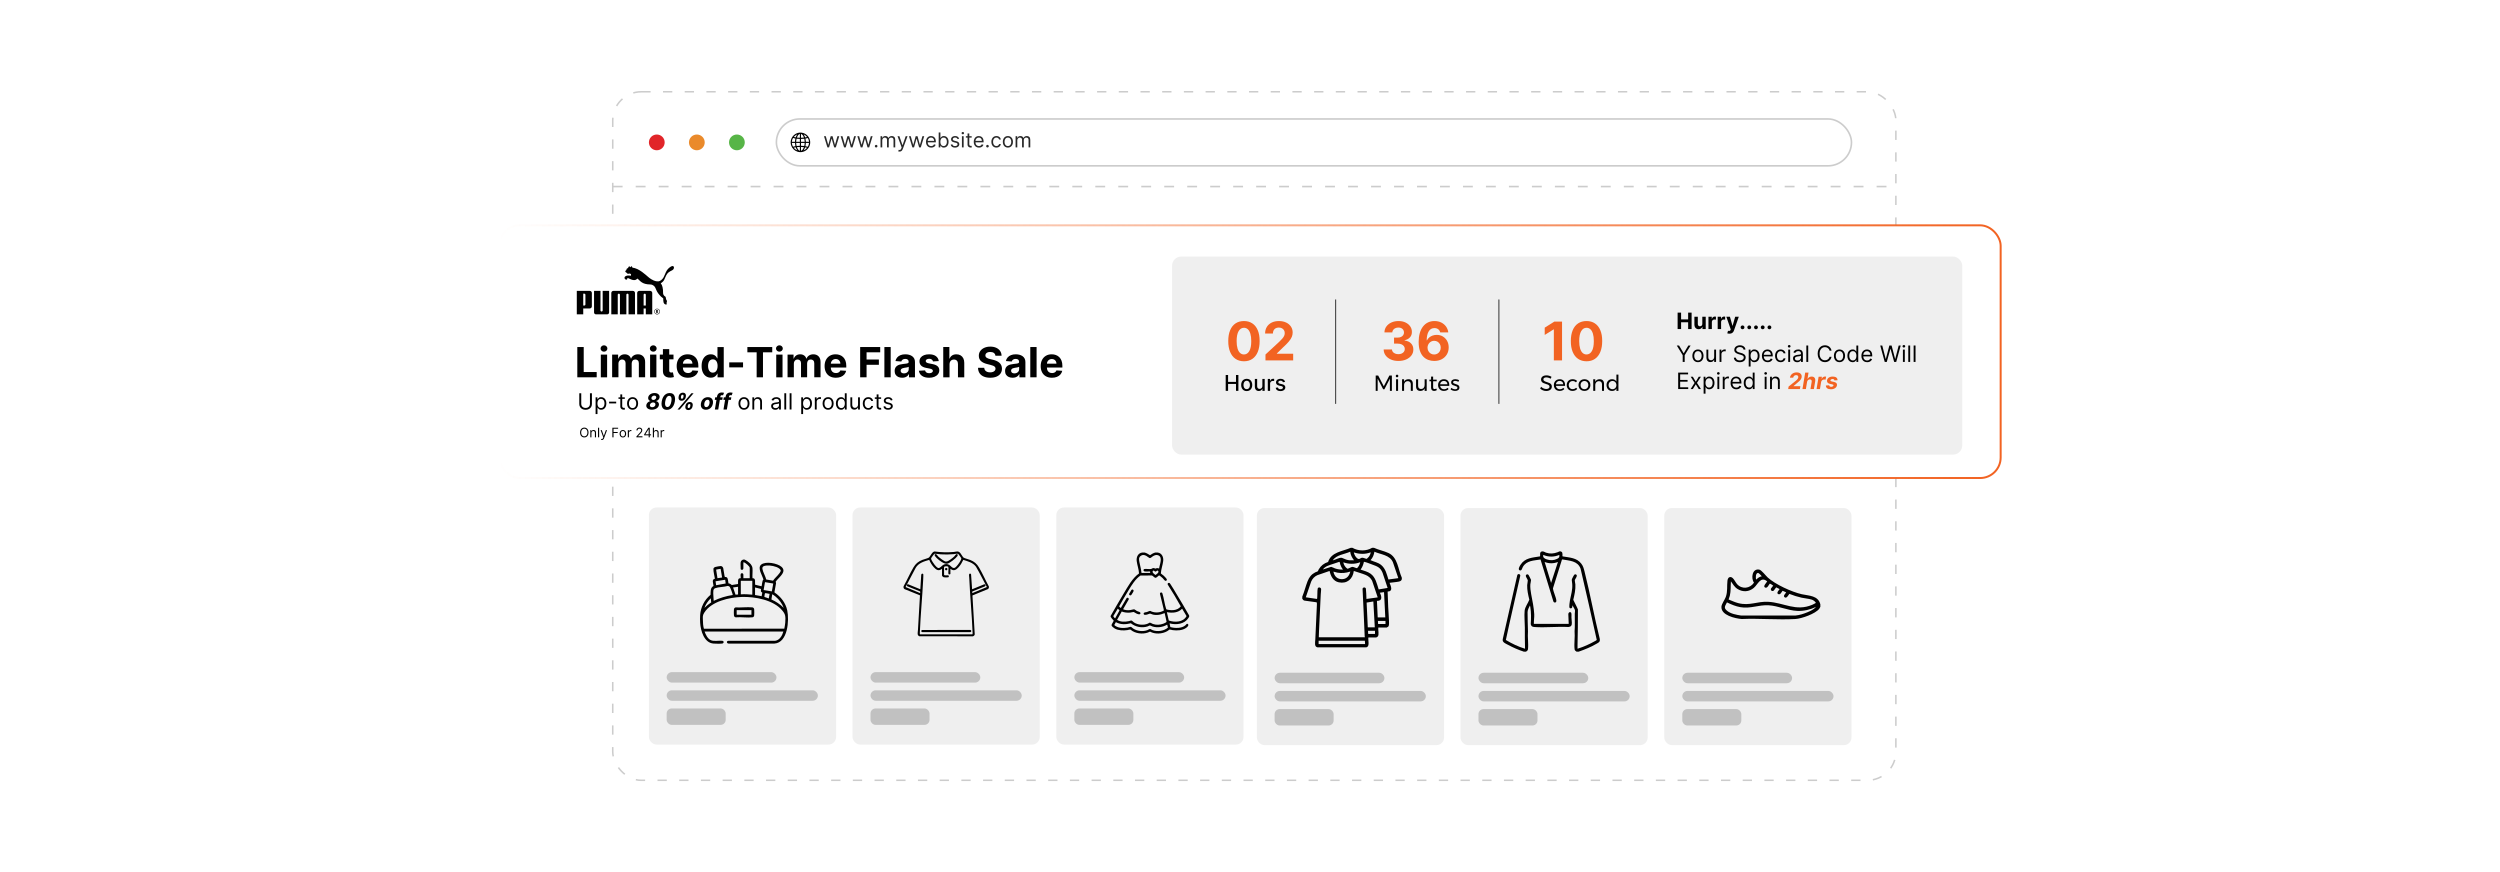 <?xml version="1.0" encoding="UTF-8"?><svg id="a" xmlns="http://www.w3.org/2000/svg" xmlns:xlink="http://www.w3.org/1999/xlink" viewBox="0 0 860 300"><defs><filter id="b" x="156.663" y="62.483" width="546.72" height="117.12" filterUnits="userSpaceOnUse"><feOffset dx="0" dy="0"/><feGaussianBlur result="c" stdDeviation="5"/><feFlood flood-color="#afafaf" flood-opacity=".3"/><feComposite in2="c" operator="in"/><feComposite in="SourceGraphic"/></filter><linearGradient id="d" x1="171.431" y1="120.975" x2="688.569" y2="120.975" gradientUnits="userSpaceOnUse"><stop offset="0" stop-color="#f26322" stop-opacity="0"/><stop offset=".994" stop-color="#f26322"/></linearGradient><filter id="e" x="156.423" y="62.003" width="547.2" height="117.84" filterUnits="userSpaceOnUse"><feOffset dx="0" dy="0"/><feGaussianBlur result="f" stdDeviation="5"/><feFlood flood-color="#afafaf" flood-opacity=".3"/><feComposite in2="f" operator="in"/><feComposite in="SourceGraphic"/></filter></defs><rect x="210.779" y="31.57" width="441.404" height="236.859" rx="9.829" ry="9.829" fill="#fff" stroke="#ccc" stroke-dasharray="3.2 4.266" stroke-miterlimit="10" stroke-width=".533"/><line x1="210.779" y1="64.176" x2="652.183" y2="64.176" fill="#fff" stroke="#ccc" stroke-dasharray="3.388 4.517" stroke-miterlimit="10" stroke-width=".565"/><circle cx="225.935" cy="48.984" r="2.712" fill="#e12529"/><circle cx="239.713" cy="48.984" r="2.712" fill="#ea8a2b"/><circle cx="253.491" cy="48.984" r="2.712" fill="#57b547"/><rect x="267.077" y="40.923" width="369.832" height="16.123" rx="8.061" ry="8.061" fill="#fff" stroke="#ccc" stroke-miterlimit="10" stroke-width=".565"/><path d="M275.622,45.627l.369.057c1.327.25,2.401,1.327,2.653,2.653l.057.369c-.009.18.012.371,0,.55-.095,1.45-1.234,2.71-2.644,3.009-2.39.508-4.502-1.604-3.994-3.994.3-1.41,1.559-2.549,3.009-2.644h.55ZM275.15,46.06c-.541.168-.823.755-1.009,1.25.001.011.037.018.047.019.319.036.641.048.962.054v-1.323ZM275.543,46.06v1.323c.337.003.675-.018,1.009-.059-.173-.501-.469-1.095-1.009-1.264ZM274.246,46.243c-.469.174-.877.493-1.192.877l.681.144c.104-.37.286-.713.511-1.022ZM277.652,47.134c-.32-.388-.729-.715-1.205-.891.233.31.399.662.523,1.029l.682-.139ZM273.473,48.785c.019-.377.061-.751.143-1.119l-.804-.205c-.241.399-.384.856-.414,1.324h1.074ZM278.294,48.785c-.032-.395-.127-.797-.312-1.149-.017-.032-.074-.146-.101-.149l-.8.183c.074.367.122.739.139,1.114h1.074ZM275.15,47.789c-.377-.002-.754-.028-1.127-.079-.088.351-.128.713-.144,1.074h1.271v-.996ZM275.543,47.789v.996h1.271c-.009-.358-.068-.71-.131-1.061-.379.036-.758.071-1.14.066ZM273.473,49.178h-1.074c.028.453.166.893.388,1.285l.83-.184c-.081-.362-.122-.73-.144-1.1ZM275.15,49.178h-1.271c.021.351.053.703.144,1.042l1.127-.073v-.97ZM276.814,49.178h-1.271v.97l1.128.073c.088-.34.123-.692.143-1.042ZM278.294,49.178h-1.074c-.02.375-.067.747-.144,1.114l.806.184c.026-.002.084-.117.101-.149.185-.351.281-.754.312-1.149ZM275.15,50.553c-.292.001-.581.025-.871.052-.028.003-.129-.013-.137.021.106.308.25.61.458.863.139.17.33.34.55.387v-1.323ZM275.543,50.553v1.323c.22-.047.411-.217.55-.387.208-.254.351-.556.459-.864l-1.009-.072ZM273.734,50.672c-.175.023-.352.054-.523.097-.033.008-.178.031-.17.066.333.391.746.719,1.232.897-.24-.318-.428-.676-.538-1.06ZM277.652,50.829l-.693-.142c-.12.376-.299.733-.539,1.046.485-.18.906-.506,1.232-.904Z"/><path d="M284.622,50.696l-1.174-3.852h.622l.833,2.949h.04l.823-2.949h.632l.812,2.939h.04l.833-2.939h.622l-1.174,3.852h-.582l-.843-2.959h-.06l-.843,2.959h-.582Z" fill="#282828"/><path d="M290.36,50.696l-1.174-3.852h.622l.833,2.949h.04l.823-2.949h.632l.812,2.939h.04l.833-2.939h.622l-1.174,3.852h-.582l-.843-2.959h-.06l-.843,2.959h-.582Z" fill="#282828"/><path d="M296.097,50.696l-1.174-3.852h.622l.833,2.949h.04l.823-2.949h.632l.812,2.939h.04l.833-2.939h.622l-1.174,3.852h-.582l-.843-2.959h-.06l-.843,2.959h-.582Z" fill="#282828"/><path d="M301.394,50.736c-.124,0-.23-.044-.319-.133-.088-.088-.133-.195-.133-.318,0-.124.044-.23.133-.319.089-.088.195-.133.319-.133.123,0,.23.044.318.133.088.089.133.195.133.319,0,.082-.021.157-.061.226s-.095.123-.163.164c-.068.041-.144.061-.227.061Z" fill="#282828"/><path d="M302.908,50.696v-3.852h.572v.602h.05c.08-.206.21-.366.389-.48.179-.114.394-.171.644-.171.254,0,.466.057.636.171.17.115.302.275.398.48h.04c.099-.199.247-.357.444-.475.197-.118.434-.177.71-.177.344,0,.626.107.845.322.219.215.328.549.328,1.002v2.578h-.592v-2.578c0-.284-.078-.487-.233-.609-.156-.122-.339-.183-.549-.183-.271,0-.481.082-.629.245-.149.163-.223.369-.223.618v2.508h-.602v-2.638c0-.219-.071-.396-.213-.53-.143-.135-.325-.202-.549-.202-.154,0-.297.041-.43.123s-.24.195-.321.34c-.082.144-.122.311-.122.5v2.407h-.592Z" fill="#282828"/><path d="M309.428,52.14c-.1,0-.19-.008-.269-.024-.079-.016-.133-.031-.163-.046l.15-.521c.144.037.271.05.381.04.11-.01.209-.059.295-.146s.165-.23.237-.425l.11-.301-1.424-3.872h.642l1.063,3.07h.041l1.063-3.07h.642l-1.635,4.414c-.073.199-.165.364-.273.496-.109.131-.235.229-.377.292-.143.064-.304.095-.483.095Z" fill="#282828"/><path d="M313.852,50.696l-1.174-3.852h.622l.833,2.949h.04l.823-2.949h.632l.812,2.939h.04l.833-2.939h.622l-1.174,3.852h-.582l-.843-2.959h-.06l-.843,2.959h-.582Z" fill="#282828"/><path d="M320.332,50.776c-.371,0-.691-.082-.96-.247-.268-.165-.475-.395-.619-.692s-.217-.643-.217-1.037.072-.743.217-1.044.347-.538.607-.707c.26-.17.564-.254.912-.254.201,0,.398.033.594.1.195.067.373.175.534.325.16.15.288.347.384.593.095.246.143.548.143.908v.251h-2.969v-.511h2.368c0-.217-.043-.412-.129-.582-.086-.17-.208-.305-.366-.404-.158-.099-.344-.148-.558-.148-.236,0-.44.058-.611.174s-.303.267-.395.453-.138.385-.138.597v.341c0,.291.05.537.151.739.101.201.242.354.423.459s.39.157.629.157c.155,0,.296-.022.422-.067.127-.044.235-.111.328-.2.092-.09.163-.201.213-.335l.572.161c-.06.194-.161.364-.303.51-.142.146-.318.26-.527.341s-.444.122-.705.122Z" fill="#282828"/><path d="M322.91,50.696v-5.136h.592v1.895h.05c.043-.067.104-.152.182-.257s.19-.198.336-.281c.146-.083.345-.124.596-.124.324,0,.61.081.857.243.248.162.44.392.58.69.139.298.208.649.208,1.053,0,.408-.069.761-.208,1.06-.139.298-.331.529-.577.692-.246.163-.529.244-.85.244-.247,0-.445-.041-.594-.124-.149-.083-.263-.177-.343-.283-.081-.106-.142-.194-.185-.265h-.07v.592h-.572ZM323.492,48.77c0,.29.043.547.128.769.085.221.21.395.373.519.164.124.365.187.602.187.248,0,.454-.066.621-.197.167-.131.292-.308.377-.531.084-.224.127-.472.127-.746,0-.271-.042-.516-.124-.734-.083-.218-.207-.391-.374-.519-.166-.128-.374-.192-.625-.192-.241,0-.443.06-.607.182-.164.121-.288.29-.371.506-.084.217-.126.469-.126.756Z" fill="#282828"/><path d="M329.942,47.707l-.532.15c-.033-.088-.082-.175-.146-.259s-.152-.154-.262-.209-.252-.083-.424-.083c-.235,0-.432.054-.588.162-.156.107-.234.244-.234.41,0,.147.053.263.16.349s.274.156.502.213l.572.14c.344.084.601.211.769.383s.253.392.253.661c0,.221-.063.418-.19.592-.126.174-.302.311-.528.411-.226.101-.488.15-.788.15-.393,0-.718-.085-.975-.256-.258-.17-.421-.419-.489-.747l.562-.141c.053.207.155.363.305.467.149.103.345.155.588.155.276,0,.495-.059.658-.177s.245-.26.245-.425c0-.133-.047-.246-.141-.337-.094-.091-.237-.159-.431-.205l-.642-.15c-.352-.084-.611-.213-.776-.39-.165-.176-.247-.398-.247-.663,0-.217.061-.41.184-.577.123-.168.291-.299.504-.394.213-.095.456-.143.726-.143.381,0,.681.084.899.251.218.168.373.388.465.662Z" fill="#282828"/><path d="M331.206,46.202c-.116,0-.214-.039-.297-.118-.083-.079-.124-.173-.124-.283s.042-.205.124-.284c.083-.079.182-.118.297-.118.115,0,.214.039.297.118.083.079.124.173.124.284s-.042.205-.124.283c-.083.079-.182.118-.297.118ZM330.904,50.696v-3.852h.592v3.852h-.592Z" fill="#282828"/><path d="M334.255,46.844v.501h-1.996v-.501h1.996ZM332.84,45.921h.592v3.671c0,.168.024.292.074.375.049.083.113.138.19.166.078.027.16.042.247.042.065,0,.119-.004.161-.011.042-.008.075-.014.1-.019l.121.532c-.04.015-.096.03-.168.046-.072.016-.163.024-.273.024-.167,0-.331-.036-.49-.108s-.292-.182-.397-.329-.157-.333-.157-.557v-3.832Z" fill="#282828"/><path d="M336.763,50.776c-.371,0-.691-.082-.96-.247-.268-.165-.475-.395-.619-.692s-.217-.643-.217-1.037.072-.743.217-1.044.347-.538.607-.707c.26-.17.564-.254.912-.254.201,0,.398.033.594.1.195.067.373.175.534.325.16.15.288.347.384.593.095.246.143.548.143.908v.251h-2.969v-.511h2.368c0-.217-.043-.412-.129-.582-.086-.17-.208-.305-.366-.404-.158-.099-.344-.148-.558-.148-.236,0-.44.058-.611.174s-.303.267-.395.453-.138.385-.138.597v.341c0,.291.05.537.151.739.101.201.242.354.423.459s.39.157.629.157c.155,0,.296-.022.422-.067.127-.044.235-.111.328-.2.092-.09.163-.201.213-.335l.572.161c-.06.194-.161.364-.303.51-.142.146-.318.26-.527.341s-.444.122-.705.122Z" fill="#282828"/><path d="M339.692,50.736c-.124,0-.23-.044-.319-.133-.088-.088-.133-.195-.133-.318,0-.124.044-.23.133-.319.089-.088.195-.133.319-.133.123,0,.23.044.318.133.088.089.133.195.133.319,0,.082-.021.157-.061.226s-.095.123-.163.164c-.068.041-.144.061-.227.061Z" fill="#282828"/><path d="M342.771,50.776c-.361,0-.672-.085-.933-.256-.261-.17-.461-.405-.602-.705s-.21-.641-.21-1.025c0-.392.072-.737.217-1.037s.347-.535.607-.705c.26-.17.564-.254.912-.254.271,0,.515.05.732.15.217.1.396.241.534.421.139.181.225.392.258.632h-.592c-.045-.176-.145-.332-.3-.468-.154-.136-.362-.205-.623-.205-.231,0-.433.06-.606.18-.173.119-.308.287-.404.504-.096.216-.144.47-.144.761,0,.297.047.557.142.777.094.221.228.392.401.514.173.122.377.183.61.183.154,0,.293-.027.419-.081.126-.053.231-.13.318-.231.087-.101.149-.221.185-.361h.592c-.033.228-.116.432-.247.613-.131.181-.304.325-.519.431-.215.106-.464.159-.749.159Z" fill="#282828"/><path d="M346.713,50.776c-.348,0-.652-.083-.914-.248s-.465-.397-.612-.695c-.146-.297-.219-.645-.219-1.043,0-.401.073-.751.219-1.051s.35-.532.612-.697.566-.248.914-.248.652.083.914.248.466.398.612.697c.146.299.22.649.22,1.051,0,.398-.073.746-.22,1.043-.146.298-.35.529-.612.695s-.566.248-.914.248ZM346.713,50.245c.264,0,.481-.068.652-.203.17-.136.296-.314.378-.534s.123-.46.123-.717c0-.258-.041-.498-.123-.72-.082-.223-.208-.402-.378-.54-.171-.137-.388-.206-.652-.206s-.481.069-.652.206c-.17.137-.297.317-.379.54-.082.222-.123.462-.123.72,0,.257.041.497.123.717.082.221.208.398.379.534.17.135.388.203.652.203Z" fill="#282828"/><path d="M349.361,50.696v-3.852h.572v.602h.05c.08-.206.21-.366.389-.48.179-.114.394-.171.644-.171.254,0,.466.057.636.171.17.115.302.275.398.48h.04c.099-.199.247-.357.444-.475.197-.118.434-.177.71-.177.344,0,.626.107.845.322.219.215.328.549.328,1.002v2.578h-.592v-2.578c0-.284-.078-.487-.233-.609-.156-.122-.339-.183-.549-.183-.271,0-.481.082-.629.245-.149.163-.223.369-.223.618v2.508h-.602v-2.638c0-.219-.071-.396-.213-.53-.143-.135-.325-.202-.549-.202-.154,0-.297.041-.43.123s-.24.195-.321.34c-.082.144-.122.311-.122.5v2.407h-.592Z" fill="#282828"/><rect x="223.224" y="174.577" width="64.4" height="81.562" rx="2.625" ry="2.625" fill="#efefef"/><rect x="293.265" y="174.577" width="64.4" height="81.562" rx="2.625" ry="2.625" fill="#efefef"/><rect x="432.36" y="174.767" width="64.4" height="81.562" rx="2.625" ry="2.625" fill="#efefef"/><rect x="502.401" y="174.767" width="64.4" height="81.562" rx="2.625" ry="2.625" fill="#efefef"/><rect x="363.373" y="174.577" width="64.4" height="81.562" rx="2.625" ry="2.625" fill="#efefef"/><rect x="572.509" y="174.767" width="64.4" height="81.562" rx="2.625" ry="2.625" fill="#efefef"/><path d="M240.847,211.591c.183-2.696,1.48-5.244,3.57-6.966.084-1.116-.139-2.438,1.037-3.051-.03-.84-.771-2.237.469-2.498-.163-1.129-.532-2.288-.506-3.426.095-.335.356-.525.68-.618.323-.093,1.503-.316,1.81-.317.452-.001.774.347.89.75.121.42.425,2.935.553,3.021.031.021.412-.06.7.153.418.309.416,1.522.54,2.028.444.03.83.294,1.153.581l2.14-.349c.076-.58-.227-1.712.496-1.953.132-.044.383-.031.398-.045.174-.165-.426-1.935.607-1.699.158.036.337.295.337.43v1.269h2.184v-3.571c0-.52-1.479-1.706-1.95-1.887-.084-.032-.234-.034-.234.057v2.066c0,.025-.14.326-.173.358-.195.192-.657.124-.745-.148.012-.732-.106-1.619-.026-2.335.062-.558.639-1.017,1.193-.961.608.061,1.93,1.157,2.314,1.645.29.369.527.847.568,1.321.095,1.102-.075,2.339-.003,3.455,1.277-.042.767,1.437.911,2.247l2.181.531c.179-.028.198-2.152.68-2.274-.306-1.364-2.198-3.989-.789-5.166,1.517-1.268,5.618-.492,7.021.768,1.77,1.589-.534,3.294-1.534,4.483-.087.103-.477.557-.489.631-.014.083.206.456.105.638l-.532,2.953.061.117c2.134,1.431,3.817,3.608,4.349,6.158.71,3.402.223,11.115-4.435,11.406l-15.706-.001c-.667.016-.894-.82-.176-.948l16.158-.015c1.537-.184,2.456-1.822,2.82-3.171h-27.093c.393,1.067.993,2.387,2.064,2.924,1.142.573,2.877.077,4.101.267.518.081.513.822-.07.927-.597.107-2.338.062-2.999.016-3.285-.225-4.454-4.43-4.631-7.144-.05-.767-.052-1.891,0-2.656ZM263.678,194.55c-1.561.159-1.632.676-1.169,2.02.32.931.844,1.81,1.063,2.774l2.361.416c.423-.684,1.045-1.206,1.565-1.802.313-.359,1.182-1.29,1.066-1.772-.048-.199-.377-.515-.546-.639-1.037-.762-3.083-1.125-4.34-.996ZM248.403,198.665l-.5-2.955c-.044-.071-.088-.021-.136-.019-.445.019-.976.197-1.423.265l.465,2.945,1.594-.236ZM249.465,199.432l-3.305.531.177,1.357,3.298-.598-.17-1.291ZM258.791,199.786h-3.955v4.663c1.318-.088,2.641-.016,3.955.118v-4.781ZM265.992,200.731l-2.834-.473-.472,2.715,2.831.47.475-2.712ZM252.06,204.683c.086-.124-.847-2.625-1.037-2.825-.155-.163-.472-.296-.696-.294-1.268.381-3.1.34-4.3.776-.381.138-.581.456-.628.847-.133,1.109.103,2.386.112,3.505,2.062-1.011,4.277-1.657,6.55-2.009ZM253.892,201.852l-1.712.237.834,2.471.878-.051v-2.656ZM259.735,202.088v2.597l2.302.413c-.065-.237.25-1.164.169-1.29-.009-.014-.201-.063-.288-.154-.352-.369-.012-.946-.174-1.065l-2.008-.5ZM264.753,204.273c-.282.025-1.437-.328-1.598-.211-.053.038-.252,1.21-.207,1.276l1.509.529.296-1.593ZM269.592,209.112c-.541-1.493-1.583-2.885-2.805-3.894-.108-.089-1.076-.854-1.149-.769l-.27,1.77c1.576.703,3.01,1.667,4.223,2.892ZM255.178,205.352c-4.297.14-10.407,1.49-12.88,5.359-.643,1.006-.529,1.42-.504,2.56.022,1.017.066,2.031.348,3.017l27.66-.031c.126-.673.263-1.356.322-2.039.039-.46.069-1.076.062-1.537-.016-1.209-.345-1.777-1.094-2.684-3.004-3.636-9.425-4.791-13.914-4.645ZM242.323,209.112c.722-.692,1.481-1.351,2.331-1.886l-.149-1.419c-.938.935-1.742,2.045-2.183,3.305Z"/><path d="M253.05,208.949c1.833.102,3.909-.183,5.714-.017.341.031.621.281.671.628.061.433.055,1.675.006,2.12-.042.379-.222.632-.619.68-1.74.209-3.887-.161-5.671.002-.365.001-.621-.278-.671-.628-.061-.43-.055-1.679-.005-2.12.038-.336.248-.586.575-.665ZM258.496,209.88h-5.076v1.594h5.076v-1.594Z"/><path d="M316.473,204.799l-5.294-2.135c-.356-.2-.431-.615-.338-.996,1.187-2.084,2.157-4.4,3.374-6.454.786-1.327,1.634-2.028,3.06-2.606.537-.218,1.883-.546,2.266-.798.236-.155.849-1.274,1.129-1.588.216-.241.487-.456.815-.514,2.207.296,4.365.367,6.585.168.975-.088,1.522-.489,2.283.378.268.306.871,1.404,1.103,1.557.396.261,1.72.577,2.266.798,1.425.577,2.274,1.28,3.06,2.606,1.23,2.076,2.233,4.421,3.397,6.546.05.358-.031.719-.361.904l-5.169,2.115-.122.109.786,13.332c-.065.339-.321.595-.654.675l-18.411-.024c-.222-.092-.418-.243-.506-.476-.16-.423.02-1.301.045-1.781.207-3.937.472-7.874.687-11.815ZM321.551,190.467c-.241.054-.912,1.044-1.071,1.3-.117.189-.208.241-.173.494.064.453.892,1.649,1.204,2.037.269.333.881,1.077,1.312,1.116.544.049,1.183-.828,1.652-1.097.657-.376,1.386-.378,2.046,0,.609.349,1.133,1.329,1.908,1.005.567-.237,1.637-1.768,1.935-2.342.15-.29.415-.682.292-1.005-.056-.146-.72-1.068-.856-1.225-.059-.068-.124-.157-.2-.204-.303-.191-1.187.05-1.587.084-1.456.123-2.933.164-4.393.058-.691-.05-1.376-.193-2.069-.219ZM316.509,218.204h17.979c.12,0,.09-.444.086-.549-.253-6.301-.879-12.596-1.156-18.904-.014-.309-.215-1.237.117-1.387.222-.1.455-.006.515.234l.352,5.112,4.205-1.724c.454-.005.585.492.203.728l-4.341,1.757-.009.569,5.022-2.099c-1.275-2.321-2.398-4.731-3.752-7.004-1.032-1.414-2.78-1.824-4.356-2.347-.423.914-.949,1.799-1.626,2.549-.839.929-1.673,1.452-2.805.519v1.763c0,.161-.581.329-.682-.011-.122-.496.137-2.019-.04-2.388-.159-.332-1.393-.325-1.473.088l.024,2.634c.09.328,1.129.087,1.438.179.283.085.277.619-.048.681-.209.04-1.216.032-1.44-.003-.217-.034-.669-.4-.669-.603v-2.341c-1.124.938-1.971.404-2.805-.519-.671-.743-1.208-1.619-1.594-2.54-1.758.52-3.647,1.037-4.644,2.717l-3.495,6.625,5.022,2.099c-.024-.159.062-.507-.057-.607l-4.292-1.72c-.395-.181-.257-.803.201-.727l4.206,1.724c.134-1.635.221-3.285.305-4.928.025-.445.474-.654.724-.234.02.611-.015,1.227-.046,1.837-.309,6.085-.91,12.18-1.155,18.269-.005.126-.042.509.086.549Z"/><path d="M317.157,216.713l16.525-.015c.582-.015.582.772,0,.757l-16.424 0c-.418-.09-.491-.53-.101-.743Z"/><path d="M325.367,195.38c.761-.168.7,1.018-.045.773-.326-.107-.314-.694.045-.773Z"/><path d="M321.724,190.641c.466-.137.716.491.997.77.413.411,2.053,1.697,2.573,1.762.626.078,1.175-.363,1.667-.706.407-.283.94-.68,1.285-1.027.137-.137.561-.736.663-.782.433-.198.739.184.452.625-.475.728-2.713,2.524-3.55,2.635-1.101.147-2.723-1.126-3.494-1.873-.221-.214-1.255-1.21-.594-1.405Z"/><path d="M626.2,207.887v.864c-.126.225-.213.449-.371.659-1.308,1.737-6.098,3.41-8.231,3.531-6.042.344-12.406-.267-18.481,0-2.227-.195-7.126-1.275-6.944-4.226.061-.99,1.143-2.372,1.496-3.354.694-1.926.344-3.714.575-5.606.082-.673.365-1.321,1.156-1.24.888.092,1.568,1.769,2.125,2.395,1.703,1.913,4.448,1.576,5.85-.467-1.11-1.534-.636-4.997,1.83-4.489.756.156,2.218,2.082,2.885,2.697,2.584,2.382,8.284,4.989,11.718,5.759,2.484.557,5.619.414,6.392,3.476ZM606.065,198.25c-.269-.257-.959-1.151-1.295-1.163-.84-.03-.895,1.746-.632,2.294.542-.529,1.146-1.023,1.926-1.13ZM608.798,200.786c-.397.463-.834,1.661-1.587,1.336-.912-.393.476-1.669.702-2.111-2.243-1.939-3.2,1.05-4.608,2.225-1.654,1.381-3.729,1.514-5.567.388-1.095-.671-1.573-1.65-2.305-2.645-.136,1.656.024,3.342-.378,4.972-.109.442-.318.833-.42,1.274,1.116.446,2.178.954,3.361,1.258,3.871.996,6.48-.658,10.232-.463,5.477.285,9.512,3.431,15.18,1.031.162-.069,1.249-.594,1.265-.663-.322-.547-.906-.959-1.514-1.143-1.034-.313-2.328-.398-3.416-.638-1.436-.316-2.836-.774-4.201-1.312-.364.426-.964,1.76-1.669,1.135-.574-.509.358-1.204.566-1.662l-1.225-.537c-.39.435-.744,1.468-1.483,1.15-.908-.391.511-1.661.448-1.743l-1.164-.591c-.073.006-.696,1.02-.898,1.152-.527.344-1.091-.107-.913-.715.052-.178.781-.947.782-1.011-.148-.149-1.063-.76-1.186-.689ZM624.738,208.752c-2.005.974-4.235,1.497-6.482,1.398-3.293-.145-6.483-1.731-9.833-1.929-3.461-.205-6.272,1.26-9.749.644-1.605-.284-3.146-.941-4.602-1.644-.58,1.23-1.272,1.787-.001,2.858,1.283,1.08,3.238,1.407,4.85,1.663l18.676.004c1.413-.126,2.781-.565,4.083-1.101,1.078-.444,2.302-.987,3.058-1.892Z"/><path d="M543.074,224.175h-.741c-.327-.209-.624-.417-.675-.841-.227-1.882.175-4.206-.001-6.136.16-2.03.027-4.09.067-6.131.007-.364.129-.738.066-1.139-.075-.478-.701-1.201-.805-1.722l-.187.789c-.155.364-.706.377-.895.057-.177-.3.078-2.098.159-2.545.355-1.968.935-3.509.788-5.611-.095-1.354-.428-1.252.326-2.573.195-.341.39-.886.889-.736.959.287-.298,1.608-.338,2.034-.029.304.178,1.032.201,1.409.109,1.765-.31,3.611-.722,5.313.51,1.112,1.149,2.177,1.6,3.309-.02,4.09-.005,8.183-.139,12.261-.014.415.015.835.003,1.249,2.121-.655,4.182-1.584,6.109-2.683.147-.084.475-.237.497-.384-1.828-8.169-3.639-16.344-5.563-24.489-1.04-2.74-3.83-2.691-6.272-3.164l-.128.063-3.096,9.896c.146,1.307,1.057,2.981,1.17,4.229.072.804-.915.878-1.074.129l-4.375-14.292c-2.264.396-4.789.309-6.078,2.555-.266.463-.384,1.393-1.033,1.196-.8-.243-.076-1.434.208-1.886,1.551-2.469,4.098-2.475,6.702-2.933.228-.154-.262-1.404.553-1.67.618-.202.986.196,1.534.383,1.403.478,2.603.355,3.97-.134.474-.17.755-.52,1.33-.18.641.379.195,1.449.42,1.601,2.377.437,4.847.43,6.433,2.528.637.843.83,1.62,1.084,2.621,1.956,7.709,3.349,15.577,5.271,23.297.107.914-.217,1.069-.906,1.485-1.943,1.175-4.212,2.101-6.354,2.843ZM536.404,190.891c-1.786.767-3.736.77-5.524,0-.202.956.469,1.28,1.245,1.55,1.153.402,2.417.361,3.517-.191.663-.333.866-.575.763-1.359ZM535.932,193.317c-1.524.597-3.058.597-4.581,0l2.224,7.209,2.357-7.209Z"/><path d="M524.209,224.175c-1.91-.62-3.762-1.437-5.526-2.39-.786-.425-1.994-.837-1.733-1.938l5.002-22.016c.226-.578,1.052-.402,1.028.218-1.641,7.371-3.393,14.72-4.961,22.106,2.067,1.251,4.275,2.311,6.594,3.01-.104-2.409-.045-4.828-.064-7.246-.014-1.829-.245-4.056-.07-5.858.125-1.283,1.175-2.571,1.608-3.771-.401-1.593-.791-3.335-.736-4.991.016-.47.227-1.211.209-1.613-.023-.525-1.123-1.59-.472-2.018.278-.182.534-.111.738.13.096.113.847,1.591.853,1.694.021.328-.22,1.115-.247,1.541-.068,1.06.094,2.301.29,3.347.427,2.274.929,4.564,1.056,6.894.059,1.081-.163,2.246-.134,3.334h11.993l-.134-3.334c-.012-.468.422-.931.873-.606.342.246.18,1.256.201,1.685.029.606.121,1.277.14,1.881.029.882-.258,1.375-1.179,1.454-3.82-.217-7.945.281-11.729.001-.688-.051-1.1-.269-1.238-.986.146-2.001.171-3.929-.15-5.914l-.125-.514c-.35.704-.801,1.517-.812,2.327-.029,2.175.11,4.42.14,6.597-.176,1.929.226,4.254-.001,6.136-.054.452-.356.596-.675.841h-.741Z"/><path d="M465.24,188.451c2.034,1.159,4.73,1.204,6.754,0h.669c1.58.721,3.429,1.072,4.993,1.794,3.193,1.473,3.273,5.612,4.565,8.474.185,1.325-.951,1.338-1.911,1.491-.758.121-1.534.2-2.297.278.44,1.145,1.318,2.949-.669,3.008l.198,5.319c.063,1.595.236,3.207.273,4.809.012.536.112,1.56-.27,1.942-.055.055-.472.301-.502.301h-2.909c-.128.808.386,2.495-.201,3.109-.072.075-.425.302-.501.302h-2.708c-.171.884.594,3.156-.718,3.395l-16.705.019c-1.31-.126-.858-1.885-.83-2.776.124-3.897.411-7.799.535-11.702.007-.211.06-.975-.113-1.029l-4.171-.576c-.37-.087-.524-.362-.734-.637v-.736c.719-1.707,1.147-3.585,1.822-5.299.543-1.379,1.301-2.359,2.632-3.051.212-.11.761-.242.893-.378.096-.099.221-.507.325-.678.761-1.26,1.798-2.06,3.204-2.513,1.096-3.443,4.937-3.625,7.774-4.865h.602ZM464.137,192.73c.523.048,1.108-.035,1.638,0-.665-.864-1.185-1.837-1.305-2.943-2.001.908-4.601,1.022-5.983,2.91.043.087.183.002.252-.015.705-.18,1.956-.828,2.589-.826.386.001,1.241.488,1.721.625.312.089.776.221,1.088.25ZM481.021,198.881l-1.84-5.414c-1.031-2.586-4.156-2.672-6.384-3.679-.155,1.069-.586,2.123-1.337,2.909,1.232.587,2.594.759,3.677,1.671,1.538,1.294,1.89,3.146,2.479,4.976l3.404-.462ZM471.525,189.989c-1.861.748-3.941.667-5.818.034.167.747.556,1.562,1.173,2.037.798.615,1.012-.166,1.735-.204.429-.023,1.369.465,1.57.375.056-.025.597-.581.67-.672.345-.433.61-1.019.669-1.57ZM461.964,195.939c-.373-.551-.695-1.1-.903-1.737-.068-.209-.135-.933-.329-.936-1.296.506-2.76.846-4.029,1.391-.618.266-1.254.675-1.627,1.248l2.84-.905c.478.102.881.38,1.339.539.867.301,1.794.424,2.709.4ZM474.267,202.761l3.071-.51-1.733-5.209c-.764-1.879-1.817-2.195-3.578-2.842-.693-.255-1.977-.785-2.64-.907-.071-.013-.136-.054-.206,0-.195.978-.557,1.837-1.133,2.646,1.161.411,2.415.69,3.432,1.416,1.758,1.256,2.148,3.47,2.787,5.405ZM467.914,193.399c-1.849.748-3.954.691-5.817.034.143.9.685,1.726,1.425,2.227.549-.072,1.236-.656,1.752-.656.395.001,1.35.535,1.569.437.109-.049.556-.69.639-.837.204-.363.362-.793.433-1.205ZM453.672,219.21h15.848c-.018-.124-.066-.236-.07-.364-.17-5.434-.514-10.875-.729-16.316.13-.57.932-.601,1.138-.075.123,1.189.167,2.387.196,3.582l3.878-.535-1.928-5.729c-.509-.97-1.263-1.599-2.268-2.012-1.274-.524-2.723-.892-4.029-1.353-.323,2.76-2.319,4.498-5.152,3.914-1.937-.399-2.796-2.144-3.179-3.916l-4.219,1.461c-.995.45-1.705,1.218-2.127,2.22l-1.839,5.383,3.877.568c.097-.104.109-2.472.135-2.841.012-.177.053-.633.096-.773.169-.552,1.175-.419,1.174.304-.001.529-.112,1.201-.134,1.74-.172,4.244-.41,8.482-.602,12.705-.031.678-.013,1.362-.068,2.039ZM464.504,196.609c-1.439.495-2.924.646-4.428.383-.468-.082-.92-.287-1.39-.349.34,1.664,1.417,2.699,3.18,2.576,1.495-.104,2.334-1.244,2.638-2.61ZM473.933,212.389h2.608l-.436-8.694-1.437.202c.631,1.288.991,2.834-1.003,2.808l.267,5.683ZM470.522,215.8h2.407l-.502-8.896-2.31.381.405,8.515ZM476.608,213.593h-2.608l.067,1.07h2.541v-1.07ZM472.997,217.003h-2.407l.067,1.07h2.34v-1.07ZM469.519,220.413h-15.914v1.137h15.981l-.067-1.137Z"/><path d="M393.787,190.075c.67.182,1.228.565,1.814.914.55-.385,1.126-.722,1.776-.914.276.025.602-.034.87,0,1.448.184,2.054,1.595,1.897,2.903-.169,1.409-.719,2.817-.811,4.249.021.113.817.668.982.816.238.215,1.059,1.038,1.087,1.312.03.299-.228.492-.511.456-.237-.03-.737-.739-.956-.951-.145-.141-1.11-.947-1.225-.938-.26.19-.906.852-1.198.862-.361.012-.888-.696-1.252-.818l-3.939.027c-1.783,1.216-2.932,3.175-4.05,4.979-1.142,1.843-2.211,3.736-3.287,5.618.071.099.486.6.59.553l1.966-3.366c.355-.372.903-.025.729.457l-1.932,3.343c.721.359,1.673.389,2.467.292.336-.041,1.169-.307,1.409-.255.182.04.65.458.89.58.395.202,1.44.311,1.175.919-.195.448-.974.108-1.302-.031-.229-.097-.858-.535-.974-.553-.214-.033-.983.195-1.302.217-.957.066-1.933-.022-2.823-.384l-1.599,2.861c1.152.798,2.757.727,4.08.446.261-.055.629-.244.883-.2.19.033.614.495.83.641,1.346.907,3.367,1.04,4.841.401.18-.078.471-.325.647-.336.152-.01.798.392,1.042.476,1.166.403,2.427.327,3.578-.095.269-.098,1.113-.428,1.112-.727l-.651-2.918c-.42.117-.804.32-1.228.431-.914.24-1.827.291-2.754.097-.282-.059-.901-.354-1.054-.364-.109-.007-.817.306-1.055.355-.356.073-1.136.248-1.136-.328,0-.509.757-.46,1.123-.556.372-.098.884-.459,1.21-.371.131.035.291.168.435.218,1.411.5,2.874.368,4.177-.363.05-.084-.094-.613-.125-.752-.367-1.67-.829-3.323-1.212-4.99.023-.587.693-.655.86-.097.524,1.665.719,3.579,1.252,5.221.025.076.033.169.107.219.088.059.605.15.75.175.621.108,1.199.15,1.825.065.912-.124,1.823-.516,2.364-1.28-1.426-2.522-2.892-5.042-4.476-7.473-.097-.278.006-.584.325-.598.401-.018.453.215.647.496.678.982,1.306,2.106,1.925,3.134,1.389,2.309,2.849,4.701,4.154,7.051.369.664.53.662.089,1.359-1.368,2.164-4.212,2.51-6.517,1.887l.269,1.27c1.539.442,3.932.518,5.197-.618.231-.207.503-.787.9-.34.381.429-.365,1.023-.692,1.255-1.269.902-3.111.97-4.605.763-.242-.034-.872-.234-1.039-.21-.083.012-.677.478-.845.574-1.711.971-4.173,1.121-5.912.143-1.789.969-4.276.843-6.018-.182-.158-.093-.682-.522-.775-.535-.166-.023-.759.17-.992.203-1.382.198-3.078.161-4.325-.539-.303-.17-1.089-.762-1.125-1.109-.039-.378.666-1.202.752-1.619-.285-.309-1.121-1.16-1.079-1.58,1.488-2.597,2.979-5.207,4.525-7.773,1.473-2.445,2.915-5.167,5.257-6.873-.06-1.462-.627-2.853-.8-4.295-.157-1.309.443-2.718,1.897-2.903h.87ZM392.726,197.091h2.965c-.093-.095-.033-.469-.054-.49-.072-.072-1.684.101-2.028-.067-.4-.195-.327-.749.149-.805.662-.078,1.609.114,2.229-.001.233-.043.451-.312.824-.318.275-.004.508.178.657.199.101.014.194-.103.288-.125.352-.083.646-.08.98.083.123-1.33,1.477-4.007-.445-4.586-.695-.209-1.239.089-1.814.451-.299.188-.656.616-1.03.545-.132-.025-.903-.657-1.17-.789-.682-.339-1.301-.428-1.931.084-.701.57-.52,1.294-.392,2.076.2,1.222.626,2.409.698,3.653.009.031.047.082.073.09ZM396.765,196.284c-.083.015-.221.107-.247.192-.19.629.59.957.949,1.317.359-.222,1.379-.897.945-1.383-.366-.411-.593.209-.898.22-.348.013-.422-.404-.749-.346ZM383.614,212.702l1.501-2.717c.018-.117-.523-.447-.603-.6l-1.525,2.552c-.018.097.133.274.193.356.056.076.364.46.433.409ZM402.062,213.457c2.089.704,4.948.637,6.114-1.52l-1.525-2.552c-1.336,1.45-3.419,1.555-5.249,1.196l.66,2.875ZM383.859,214.014l-.557,1.002c1.158,1.064,3.033,1.139,4.513.881.332-.058.926-.294,1.208-.254.186.026.526.396.722.532,1.347.937,3.439,1.181,4.966.58.205-.081.686-.396.848-.406.171-.011.687.325.894.406,1.65.649,3.973.323,5.311-.867-.076-.152-.171-.985-.281-1.009-1.461.891-3.441,1.153-5.073.614-.191-.063-.724-.349-.851-.341-.122.008-.58.266-.764.328-1.921.644-4.226.205-5.781-1.081-1.711.448-3.577.521-5.156-.384Z"/><path d="M389.853,202.929c.096.105.14.279.103.418-.042.159-.644,1.152-.77,1.3-.323.381-.886.098-.759-.377.025-.094.683-1.205.767-1.302.17-.199.476-.241.66-.04Z"/><rect x="229.333" y="231.214" width="37.771" height="3.603" rx="1.802" ry="1.802" fill="#c1c1c1"/><rect x="229.333" y="243.712" width="20.301" height="5.642" rx="1.728" ry="1.728" fill="#c1c1c1"/><rect x="229.333" y="237.463" width="52.021" height="3.603" rx="1.802" ry="1.802" fill="#c1c1c1"/><rect x="299.455" y="231.214" width="37.771" height="3.603" rx="1.802" ry="1.802" fill="#c1c1c1"/><rect x="299.455" y="243.712" width="20.301" height="5.642" rx="1.728" ry="1.728" fill="#c1c1c1"/><rect x="299.455" y="237.463" width="52.021" height="3.603" rx="1.802" ry="1.802" fill="#c1c1c1"/><rect x="369.577" y="231.214" width="37.771" height="3.603" rx="1.802" ry="1.802" fill="#c1c1c1"/><rect x="369.577" y="243.712" width="20.301" height="5.642" rx="1.728" ry="1.728" fill="#c1c1c1"/><rect x="369.577" y="237.463" width="52.021" height="3.603" rx="1.802" ry="1.802" fill="#c1c1c1"/><rect x="438.469" y="231.429" width="37.771" height="3.603" rx="1.802" ry="1.802" fill="#c1c1c1"/><rect x="438.469" y="243.927" width="20.301" height="5.642" rx="1.728" ry="1.728" fill="#c1c1c1"/><rect x="438.469" y="237.678" width="52.021" height="3.603" rx="1.802" ry="1.802" fill="#c1c1c1"/><rect x="508.591" y="231.429" width="37.771" height="3.603" rx="1.802" ry="1.802" fill="#c1c1c1"/><rect x="508.591" y="243.927" width="20.301" height="5.642" rx="1.728" ry="1.728" fill="#c1c1c1"/><rect x="508.591" y="237.678" width="52.021" height="3.603" rx="1.802" ry="1.802" fill="#c1c1c1"/><rect x="578.712" y="231.429" width="37.771" height="3.603" rx="1.802" ry="1.802" fill="#c1c1c1"/><rect x="578.712" y="243.927" width="20.301" height="5.642" rx="1.728" ry="1.728" fill="#c1c1c1"/><rect x="578.712" y="237.678" width="52.021" height="3.603" rx="1.802" ry="1.802" fill="#c1c1c1"/><rect x="171.774" y="77.511" width="516.451" height="86.929" rx="7.057" ry="7.057" fill="#fff" filter="url(#b)"/><rect x="171.774" y="77.511" width="516.451" height="86.929" rx="7.057" ry="7.057" fill="none" filter="url(#e)" stroke="url(#d)" stroke-miterlimit="10" stroke-width=".687"/><path id="g" d="M216.432,91.573c-.109.017-.214.419-.426.629-.155.151-.347.142-.45.329-.039.07-.026.189-.07.304-.086.229-.39.25-.39.499-.001.27.253.321.474.513.172.154.189.26.397.335.178.06.442-.137.68-.066.196.058.383.1.427.301.039.185-.003.472-.24.439-.08-.009-.426-.126-.852-.08-.514.058-1.1.226-1.157.798-.032.32.364.698.747.621.264-.052.139-.364.283-.515.189-.194,1.258.677,2.252.677.418,0,.73-.106,1.039-.429.029-.025.064-.078.109-.081.042.003.116.045.14.063.801.643,1.406,1.934,4.348,1.949.414.002.885.2,1.27.551.343.318.544.811.739,1.312.294.752.822,1.483,1.622,2.297.044.044.702.556.755.594.008.005.057.121.04.186-.019.488-.09,1.907.967,1.971.259.013.191-.169.191-.294-.001-.247-.046-.493.085-.745.178-.348-.378-.508-.362-1.261.012-.561-.46-.465-.699-.893-.138-.248-.26-.379-.251-.682.054-1.704-.363-2.824-.57-3.099-.162-.208-.296-.29-.148-.386.883-.583,1.083-1.125,1.083-1.125.469-1.103.892-2.111,1.474-2.555.117-.091.418-.316.603-.404.543-.256.829-.411.987-.565.25-.243.447-.751.208-1.058-.297-.38-.812-.078-1.039.056-1.623.963-1.862,2.662-2.424,3.638-.448.78-1.178,1.352-1.829,1.399-.489.036-1.016-.063-1.54-.293-1.276-.559-1.974-1.282-2.139-1.409-.343-.264-3.004-2.877-5.16-2.983,0,0-.268-.536-.335-.545-.158-.02-.319.32-.435.36-.109.036-.292-.368-.402-.351"/><path id="h" d="M206.941,107.164c-.203-.005-.375-.171-.375-.378l.001-6.725h-2.216v7.413c0,.363.294.66.655.66h3.874c.364,0,.654-.296.654-.66v-7.413h-2.214l-.002,6.725c0,.206-.172.373-.376.378"/><path id="i" d="M214.362,100.062h-3.354c-.397,0-.72.323-.72.724v7.349h2.218v-6.741c.002-.207.169-.37.375-.37.207,0,.373.16.378.364v6.747h2.209v-6.747c.003-.204.169-.364.375-.364.205,0,.374.164.376.37v6.741h2.218v-7.349c0-.401-.324-.724-.721-.724h-3.355"/><path id="j" d="M201.384,101.407c.002-.225-.181-.384-.375-.384h-.376v4.083h.376c.196,0,.377-.156.375-.379v-3.32ZM202.871,106.106h-2.239v2.029h-2.215v-8.073h4.468c.4,0,.712.325.712.727v4.59c0,.403-.324.727-.727.727"/><path id="k" d="M226.039,106.329c-.445,0-.819.385-.819.851,0,.468.374.85.833.85.456,0,.825-.382.825-.85,0-.467-.369-.851-.825-.851h-.014ZM227.037,107.177c0,.548-.44.994-.984.994-.55,0-.992-.443-.992-.994,0-.541.442-.993.975-.993.56,0,1.0.438 1.0.993"/><path id="l" d="M225.951,107.114c.154,0,.235-.055.235-.164,0-.097-.078-.147-.228-.147h-.044v.311h.037ZM226.518,107.752h-.264l-.34-.453v.453h-.216v-1.144h.227c.309,0,.473.117.473.34,0,.149-.097.281-.232.32l-.016.006.368.479"/><path id="m" d="M222.157,105.108v-3.717c-.005-.205-.171-.363-.377-.363-.204,0-.374.164-.375.369v3.711h.753ZM222.157,108.134v-2.027h-.753v2.027h-2.214v-7.349c0-.401.323-.724.72-.724h3.741c.398,0,.721.323.721.724v7.349h-2.215"/><path d="M198.596,129.793v-10.414h2.202v8.598h4.464v1.815h-6.666Z"/><path d="M207.768,120.976c-.322,0-.598-.107-.826-.32-.229-.213-.343-.471-.343-.773s.115-.56.346-.775.505-.323.824-.323c.322,0,.597.107.826.32s.343.471.343.773-.114.56-.343.775-.504.323-.826.323ZM206.68,129.793v-7.81h2.166v7.81h-2.166Z"/><path d="M210.575,129.793v-7.81h2.064v1.378h.092c.163-.458.434-.819.814-1.083.379-.265.834-.397,1.363-.397.535,0,.991.133,1.368.399.376.266.627.626.752,1.081h.082c.159-.447.448-.806.867-1.075.418-.27.915-.404,1.487-.404.729,0,1.321.231,1.777.694.456.463.684,1.118.684,1.965v5.252h-2.161v-4.825c0-.434-.115-.759-.346-.977-.231-.217-.519-.325-.864-.325-.393,0-.7.124-.92.373s-.331.577-.331.984v4.769h-2.1v-4.871c0-.383-.109-.688-.328-.915-.219-.227-.506-.34-.862-.34-.241,0-.457.06-.648.18-.191.121-.343.289-.455.503-.112.215-.168.467-.168.755v4.688h-2.166Z"/><path d="M224.72,120.976c-.322,0-.598-.107-.826-.32-.229-.213-.343-.471-.343-.773s.115-.56.346-.775.505-.323.824-.323c.322,0,.597.107.826.32s.343.471.343.773-.114.56-.343.775-.504.323-.826.323ZM223.632,129.793v-7.81h2.166v7.81h-2.166Z"/><path d="M231.681,121.983v1.627h-4.703v-1.627h4.703ZM228.045,120.112h2.167v7.281c0,.2.03.355.091.465.061.11.146.187.257.231.11.044.238.066.384.066.102,0,.204-.009.305-.028s.18-.033.234-.043l.341,1.612c-.109.034-.261.074-.458.12-.196.046-.435.074-.717.084-.522.02-.979-.049-1.37-.208-.392-.16-.696-.407-.913-.743-.217-.335-.324-.759-.321-1.271v-7.566Z"/><path d="M236.649,129.945c-.804,0-1.494-.163-2.072-.49-.578-.327-1.023-.791-1.335-1.394-.312-.602-.468-1.315-.468-2.138,0-.803.156-1.508.468-2.115.311-.606.751-1.08,1.319-1.419s1.235-.508,2.001-.508c.515,0,.996.082,1.441.247s.835.411,1.169.74.594.742.78,1.238c.186.497.28,1.077.28,1.741v.595h-6.595v-1.343h4.556c0-.311-.068-.588-.203-.829-.136-.241-.323-.43-.562-.567-.239-.137-.516-.206-.831-.206-.329,0-.62.076-.872.227-.253.151-.45.352-.592.605-.143.252-.215.533-.219.841v1.276c0,.386.072.72.216,1.002.144.282.349.498.613.651.265.153.578.229.941.229.24,0,.461-.034.661-.102.2-.068.372-.169.514-.305.143-.136.251-.302.326-.498l2.003.132c-.102.481-.309.901-.623,1.258-.314.358-.717.636-1.21.834-.493.198-1.062.297-1.706.297Z"/><path d="M244.524,129.92c-.593,0-1.129-.153-1.609-.46-.479-.307-.859-.759-1.139-1.357-.28-.599-.419-1.333-.419-2.205,0-.894.144-1.64.432-2.234.288-.595.672-1.041,1.152-1.337.479-.297,1.006-.445,1.579-.445.437,0,.802.074,1.096.221.293.147.53.331.712.549.181.219.319.433.415.644h.066v-3.916h2.161v10.414h-2.136v-1.251h-.091c-.102.217-.245.432-.43.644-.185.212-.424.387-.717.526-.293.139-.65.208-1.07.208ZM245.211,128.196c.349,0,.645-.096.887-.287.243-.191.429-.46.56-.806.13-.346.196-.75.196-1.215,0-.464-.065-.868-.193-1.21s-.315-.607-.56-.793c-.244-.186-.54-.28-.89-.28-.356,0-.656.097-.9.29-.244.193-.429.461-.554.804s-.188.739-.188,1.19c0,.455.064.856.19,1.203.127.348.312.619.554.814.242.195.541.292.897.292Z"/><path d="M255.609,124.657v1.719h-4.749v-1.719h4.749Z"/><path d="M257.099,121.195v-1.815h8.553v1.815h-3.188v8.598h-2.176v-8.598h-3.188Z"/><path d="M268.113,120.976c-.322,0-.598-.107-.826-.32-.229-.213-.343-.471-.343-.773s.115-.56.346-.775.505-.323.824-.323c.322,0,.597.107.826.32.23.213.344.471.344.773s-.114.56-.344.775c-.229.215-.504.323-.826.323ZM267.024,129.793v-7.81h2.166v7.81h-2.166Z"/><path d="M270.919,129.793v-7.81h2.064v1.378h.092c.162-.458.434-.819.814-1.083.38-.265.834-.397,1.362-.397.536,0,.992.133,1.368.399s.627.626.752,1.081h.082c.159-.447.448-.806.867-1.075.418-.27.914-.404,1.487-.404.729,0,1.32.231,1.776.694s.685,1.118.685,1.965v5.252h-2.161v-4.825c0-.434-.115-.759-.346-.977-.231-.217-.519-.325-.864-.325-.394,0-.7.124-.921.373s-.33.577-.33.984v4.769h-2.101v-4.871c0-.383-.109-.688-.328-.915-.218-.227-.506-.34-.861-.34-.241,0-.457.06-.648.18-.191.121-.343.289-.455.503-.112.215-.168.467-.168.755v4.688h-2.166Z"/><path d="M287.536,129.945c-.804,0-1.494-.163-2.072-.49s-1.022-.791-1.335-1.394c-.311-.602-.468-1.315-.468-2.138,0-.803.156-1.508.468-2.115.312-.606.752-1.08,1.319-1.419.568-.339,1.235-.508,2.001-.508.516,0,.996.082,1.441.247.446.165.836.411,1.17.74s.594.742.78,1.238.28,1.077.28,1.741v.595h-6.596v-1.343h4.557c0-.311-.068-.588-.204-.829-.135-.241-.322-.43-.561-.567s-.516-.206-.831-.206c-.329,0-.62.076-.872.227-.253.151-.45.352-.593.605s-.215.533-.219.841v1.276c0,.386.072.72.217,1.002.144.282.348.498.612.651.265.153.578.229.94.229.241,0,.461-.034.661-.102s.371-.169.514-.305.251-.302.325-.498l2.004.132c-.102.481-.31.901-.623,1.258-.314.358-.717.636-1.21.834s-1.062.297-1.706.297Z"/><path d="M295.896,129.793v-10.414h6.894v1.815h-4.693v2.481h4.236v1.815h-4.236v4.302h-2.201Z"/><path d="M306.395,119.379v10.414h-2.166v-10.414h2.166Z"/><path d="M310.351,129.94c-.499,0-.942-.087-1.332-.262-.391-.175-.698-.434-.923-.778-.226-.344-.339-.773-.339-1.289,0-.434.08-.798.239-1.093s.376-.532.65-.712c.275-.18.588-.315.939-.407.351-.092.72-.156,1.106-.193.454-.047.82-.092,1.098-.135.278-.043.479-.106.606-.19.125-.085.188-.21.188-.377v-.03c0-.322-.101-.571-.302-.748-.202-.176-.487-.265-.857-.265-.39,0-.7.086-.931.257-.231.171-.383.386-.457.643l-2.004-.163c.102-.475.302-.885.601-1.233.298-.348.684-.615,1.156-.803.474-.189,1.022-.282,1.645-.282.434,0,.85.051,1.248.152s.753.259,1.062.473c.31.213.556.487.735.821.18.334.27.733.27,1.198v5.268h-2.055v-1.083h-.06c-.126.244-.294.459-.504.643-.21.185-.463.329-.758.432-.295.103-.636.155-1.022.155ZM310.971,128.445c.318,0,.6-.064.844-.19s.435-.299.575-.516c.139-.217.208-.463.208-.737v-.829c-.067.044-.16.084-.277.119-.116.036-.248.068-.394.097-.146.029-.292.054-.438.076-.145.022-.278.042-.397.059-.254.038-.477.097-.666.178-.19.081-.338.19-.442.328-.105.137-.158.308-.158.511,0,.295.108.519.323.674s.489.231.821.231Z"/><path d="M322.93,124.21l-1.982.122c-.034-.169-.107-.323-.219-.46-.112-.138-.259-.248-.44-.331-.181-.083-.398-.124-.647-.124-.336,0-.619.07-.85.211s-.346.328-.346.561c0,.186.074.344.224.473s.405.232.768.31l1.414.285c.759.156,1.325.407,1.698.752s.56.8.56,1.363c0,.512-.15.961-.45,1.348-.3.386-.71.687-1.23.902s-1.12.323-1.798.323c-1.034,0-1.856-.216-2.469-.648-.611-.432-.97-1.022-1.075-1.767l2.131-.112c.065.315.22.555.468.719.247.165.565.247.95.247.38,0,.685-.074.918-.221s.351-.338.353-.572c-.003-.197-.086-.358-.249-.486-.163-.127-.414-.224-.753-.292l-1.353-.27c-.763-.153-1.329-.417-1.7-.793-.371-.376-.557-.856-.557-1.439,0-.501.136-.934.409-1.296.273-.363.657-.643,1.154-.839.496-.197,1.078-.295,1.746-.295.986,0,1.764.208,2.331.625.568.416.899.984.994,1.703Z"/><path d="M326.642,125.278v4.515h-2.166v-10.414h2.106v3.981h.091c.177-.461.461-.823.855-1.085s.887-.394,1.48-.394c.543,0,1.017.118,1.422.353.404.236.72.573.945,1.012s.337.963.333,1.574v4.973h-2.166v-4.586c.003-.481-.118-.856-.363-1.123-.246-.268-.589-.402-1.03-.402-.295,0-.555.063-.78.188-.226.126-.401.308-.528.547-.127.239-.192.526-.196.862Z"/><path d="M342.424,122.374c-.04-.41-.215-.729-.523-.956s-.727-.341-1.256-.341c-.359,0-.663.05-.91.15-.247.1-.436.238-.566.414-.131.176-.196.377-.196.6-.007.186.033.349.119.488.087.139.206.258.359.358.152.1.328.186.528.259s.413.135.641.185l.935.224c.454.102.871.237,1.251.407.38.17.708.378.986.625s.494.539.648.875c.154.336.233.721.236,1.154-.003.637-.165,1.189-.485,1.655-.32.466-.781.827-1.383,1.083-.603.256-1.327.384-2.174.384-.841,0-1.572-.129-2.194-.386-.622-.258-1.106-.64-1.454-1.147-.348-.506-.53-1.134-.547-1.884h2.131c.023.349.124.64.303.872.178.232.417.407.717.524.3.117.64.175,1.02.175.372,0,.697-.054.974-.163s.49-.259.643-.453c.153-.193.23-.415.23-.666,0-.234-.069-.431-.206-.59-.138-.159-.338-.295-.601-.407s-.584-.214-.963-.305l-1.134-.285c-.878-.214-1.571-.547-2.08-1.002-.509-.454-.761-1.066-.758-1.835-.003-.63.166-1.181.506-1.652.341-.471.81-.839,1.406-1.103.597-.265,1.274-.397,2.034-.397.772,0,1.448.132,2.026.397.577.264,1.027.632,1.35,1.103s.488,1.017.498,1.637h-2.11Z"/><path d="M348.338,129.94c-.499,0-.942-.087-1.332-.262-.391-.175-.698-.434-.923-.778-.226-.344-.339-.773-.339-1.289,0-.434.08-.798.239-1.093s.376-.532.65-.712c.275-.18.588-.315.939-.407.351-.092.72-.156,1.106-.193.454-.047.82-.092,1.098-.135.278-.043.479-.106.606-.19.125-.085.188-.21.188-.377v-.03c0-.322-.101-.571-.302-.748-.202-.176-.487-.265-.857-.265-.39,0-.7.086-.931.257-.231.171-.383.386-.457.643l-2.004-.163c.102-.475.302-.885.601-1.233.298-.348.684-.615,1.156-.803.474-.189,1.022-.282,1.645-.282.434,0,.85.051,1.248.152s.753.259,1.062.473c.31.213.556.487.735.821.18.334.27.733.27,1.198v5.268h-2.055v-1.083h-.06c-.126.244-.294.459-.504.643-.21.185-.463.329-.758.432-.295.103-.636.155-1.022.155ZM348.958,128.445c.318,0,.6-.064.844-.19s.435-.299.575-.516c.139-.217.208-.463.208-.737v-.829c-.067.044-.16.084-.277.119-.116.036-.248.068-.394.097-.146.029-.292.054-.438.076-.145.022-.278.042-.397.059-.254.038-.477.097-.666.178-.19.081-.338.19-.442.328-.105.137-.158.308-.158.511,0,.295.108.519.323.674s.489.231.821.231Z"/><path d="M356.585,119.379v10.414h-2.166v-10.414h2.166Z"/><path d="M361.873,129.945c-.804,0-1.494-.163-2.072-.49s-1.022-.791-1.335-1.394c-.311-.602-.468-1.315-.468-2.138,0-.803.156-1.508.468-2.115.312-.606.752-1.08,1.319-1.419.568-.339,1.235-.508,2.001-.508.516,0,.996.082,1.441.247.446.165.836.411,1.17.74s.594.742.78,1.238.28,1.077.28,1.741v.595h-6.596v-1.343h4.557c0-.311-.068-.588-.204-.829-.135-.241-.322-.43-.561-.567s-.516-.206-.831-.206c-.329,0-.62.076-.872.227-.253.151-.45.352-.593.605s-.215.533-.219.841v1.276c0,.386.072.72.217,1.002.144.282.348.498.612.651.265.153.578.229.94.229.241,0,.461-.034.661-.102s.371-.169.514-.305.251-.302.325-.498l2.004.132c-.102.481-.31.901-.623,1.258-.314.358-.717.636-1.21.834s-1.062.297-1.706.297Z"/><path d="M202.942,135.278h.677v3.703c0,.382-.09.723-.269,1.022-.179.299-.432.535-.758.707s-.708.258-1.147.258c-.439,0-.821-.086-1.147-.258s-.578-.408-.757-.707c-.18-.3-.269-.641-.269-1.022v-3.703h.677v3.648c0,.273.06.516.181.728.12.212.291.378.515.499.223.121.49.182.801.182.311,0,.579-.06.803-.182.224-.121.395-.288.515-.499.119-.212.179-.455.179-.728v-3.648Z"/><path d="M204.886,142.443v-5.767h.623v.666h.076c.047-.073.113-.167.198-.28.085-.113.206-.215.366-.306.159-.09.376-.135.648-.135.353,0,.665.088.934.265.27.176.48.427.631.75.151.324.227.707.227,1.147,0,.444-.076.829-.227,1.153-.151.325-.36.576-.628.754-.268.177-.576.266-.926.266-.269,0-.485-.045-.647-.135-.162-.09-.287-.193-.374-.309-.087-.115-.155-.211-.202-.288h-.055v2.217h-.644ZM205.519,138.773c0,.316.046.596.139.836.093.241.229.43.407.565.179.136.397.204.655.204.27,0,.495-.072.676-.214.181-.143.318-.336.41-.579s.138-.514.138-.812c0-.295-.045-.561-.135-.799-.09-.237-.226-.426-.407-.565-.181-.14-.408-.209-.681-.209-.262,0-.482.066-.661.198-.178.132-.313.316-.404.552-.091.236-.137.51-.137.823Z"/><path d="M211.973,138.172v.601h-2.446v-.601h2.446Z"/><path d="M214.933,136.676v.546h-2.173v-.546h2.173ZM213.393,135.672h.644v3.997c0,.182.027.318.081.408.054.09.123.15.207.18.085.03.174.045.269.045.071,0,.129-.004.175-.012.045-.008.082-.015.109-.021l.131.579c-.044.017-.105.033-.183.051-.078.017-.178.026-.298.026-.182,0-.36-.039-.534-.118-.174-.078-.317-.197-.431-.357s-.171-.362-.171-.606v-4.172Z"/><path d="M217.609,140.957c-.378,0-.71-.09-.995-.271-.285-.18-.507-.432-.666-.756-.159-.324-.239-.702-.239-1.136,0-.436.08-.818.239-1.144.16-.326.381-.579.666-.759.285-.18.617-.271.995-.271s.71.09.995.271c.285.18.507.433.666.759.159.326.239.708.239,1.144,0,.434-.08.812-.239,1.136-.16.324-.381.576-.666.756-.285.18-.617.271-.995.271ZM217.609,140.379c.288,0,.524-.074.71-.221s.323-.341.412-.582c.089-.241.134-.501.134-.781s-.044-.541-.134-.783c-.089-.242-.227-.438-.412-.587-.185-.149-.422-.224-.71-.224s-.524.075-.71.224c-.185.149-.323.345-.412.587-.089.242-.134.503-.134.783s.044.54.134.781c.089.24.227.434.412.582s.422.221.71.221Z"/><path d="M224.255,140.946c-.422,0-.787-.07-1.094-.21s-.534-.331-.683-.572-.197-.513-.146-.815c.04-.229.129-.44.268-.633s.309-.354.512-.483c.203-.129.42-.212.651-.248v-.033c-.284-.062-.498-.211-.643-.447-.144-.235-.191-.507-.141-.815.051-.29.178-.546.382-.77.204-.224.463-.399.777-.527s.657-.191,1.031-.191c.38,0,.709.066.985.199.277.133.481.314.614.543.133.229.177.489.131.778-.053.315-.193.584-.42.806s-.495.363-.803.423v.033c.218.038.409.123.573.255.164.132.284.297.36.495.077.197.095.414.055.648-.051.3-.189.568-.412.804-.224.236-.508.421-.854.557-.345.136-.727.204-1.145.204ZM224.369,140.078c.191,0,.364-.035.518-.106.154-.071.281-.168.381-.29.1-.123.163-.265.189-.425.027-.162.011-.304-.049-.426s-.154-.217-.281-.287-.281-.104-.461-.104c-.182,0-.351.037-.508.111-.156.074-.286.174-.388.302s-.168.273-.196.436c-.024.157-.007.294.05.414.057.119.15.211.28.277s.285.098.467.098ZM224.778,137.58c.162,0,.31-.033.445-.1.134-.066.246-.157.335-.273.088-.116.145-.247.17-.395.027-.147.017-.275-.033-.382s-.128-.19-.236-.25c-.108-.059-.242-.088-.4-.088-.162,0-.311.032-.446.097-.136.065-.248.153-.337.266-.089.113-.146.243-.172.391-.024.147-.011.276.04.386.05.11.13.196.24.257.11.061.242.091.395.091Z"/><path d="M229.417,140.993c-.471,0-.857-.115-1.158-.346-.3-.23-.504-.562-.613-.998s-.111-.959-.007-1.57c.1-.609.276-1.129.53-1.559.253-.43.567-.757.942-.982.375-.225.795-.337,1.261-.337s.849.113,1.149.338.506.553.619.981c.112.428.117.947.015,1.559-.102.612-.279,1.135-.532,1.57s-.567.768-.942.998c-.375.231-.796.346-1.264.346ZM229.581,140.012c.32,0,.602-.161.843-.483.242-.322.417-.806.524-1.45.071-.422.087-.775.048-1.058-.039-.283-.126-.496-.261-.638s-.309-.213-.521-.213c-.319,0-.601.16-.845.479s-.42.796-.525,1.429c-.071.432-.086.79-.046,1.076.04.286.127.5.262.643.134.143.308.214.521.214Z"/><path d="M233.07,140.87l4.772-5.592h.756l-4.772,5.592h-.756ZM233.434,136.621l.043-.295c.035-.227.116-.435.243-.622s.292-.338.496-.451c.203-.113.435-.169.695-.169.269,0,.485.057.647.169s.275.263.338.451c.064.188.079.395.044.622l-.044.295c-.033.226-.113.433-.24.62s-.292.337-.496.449c-.203.112-.437.168-.703.168-.266,0-.48-.056-.643-.169-.163-.113-.275-.263-.337-.451s-.076-.393-.043-.617ZM234.277,136.326l-.044.295c-.02.133-.009.256.034.369s.144.169.304.169c.168,0,.292-.057.373-.169s.131-.235.151-.369l.044-.295c.019-.133.011-.256-.027-.371-.039-.115-.144-.172-.317-.172-.162,0-.285.058-.367.175-.083.116-.133.239-.151.368ZM235.768,139.821l.054-.295c.042-.224.126-.43.252-.619.126-.188.289-.339.489-.453s.432-.17.696-.17c.268,0,.484.056.651.169.167.113.281.264.344.452.062.189.073.396.031.621l-.055.295c-.04.222-.123.428-.248.617-.126.189-.289.341-.49.455-.201.113-.434.17-.698.17-.268,0-.484-.057-.648-.17-.165-.114-.279-.266-.343-.455-.064-.19-.075-.395-.035-.617ZM236.617,139.526l-.055.295c-.024.127-.013.249.031.364.044.116.15.173.315.173s.288-.057.367-.17.13-.236.154-.367l.055-.295c.023-.133.015-.257-.025-.372-.04-.114-.145-.172-.316-.172-.164,0-.287.058-.369.172-.082.115-.135.239-.158.372Z"/><path d="M242.834,140.952c-.428,0-.782-.092-1.062-.274-.28-.183-.477-.439-.591-.766s-.135-.707-.065-1.138c.069-.432.213-.809.432-1.13.218-.322.496-.573.833-.752.337-.179.716-.269,1.139-.269.426,0,.779.092,1.06.274.28.183.477.439.592.766s.137.709.065,1.144c-.071.428-.216.803-.436,1.125-.22.322-.498.573-.833.752s-.712.269-1.133.269ZM242.948,140.051c.197,0,.371-.056.523-.168.152-.112.278-.265.378-.459s.171-.414.213-.659c.038-.242.041-.458.007-.646-.034-.188-.105-.337-.214-.446-.109-.109-.26-.164-.453-.164-.195,0-.369.056-.523.169-.154.113-.28.267-.379.46-.1.194-.169.414-.209.659-.04.242-.043.458-.01.645.034.189.105.337.216.445s.261.163.452.163Z"/><path d="M248.608,136.676l-.145.874h-2.588l.145-.874h2.588ZM245.911,140.87l.751-4.497c.049-.304.149-.556.302-.756.152-.2.34-.351.565-.451s.468-.15.731-.15c.18,0,.342.013.486.041.144.027.248.052.314.074l-.347.874c-.045-.015-.1-.028-.163-.041-.062-.013-.128-.019-.198-.019-.171,0-.297.04-.377.119s-.133.19-.158.332l-.745,4.475h-1.161Z"/><path d="M251.576,136.676l-.145.874h-2.588l.145-.874h2.588ZM248.879,140.87l.751-4.497c.049-.304.149-.556.302-.756.152-.2.34-.351.565-.451s.468-.15.731-.15c.18,0,.342.013.486.041.144.027.248.052.314.074l-.347.874c-.045-.015-.1-.028-.163-.041-.062-.013-.128-.019-.198-.019-.171,0-.297.04-.377.119s-.133.19-.158.332l-.745,4.475h-1.161Z"/><path d="M255.928,140.957c-.378,0-.71-.09-.995-.271-.285-.18-.507-.432-.666-.756-.159-.324-.239-.702-.239-1.136,0-.436.08-.818.239-1.144.16-.326.381-.579.666-.759.285-.18.617-.271.995-.271s.71.09.995.271c.285.18.507.433.666.759.159.326.239.708.239,1.144,0,.434-.08.812-.239,1.136-.16.324-.381.576-.666.756-.285.18-.617.271-.995.271ZM255.928,140.379c.288,0,.524-.074.71-.221s.323-.341.412-.582c.089-.241.134-.501.134-.781s-.044-.541-.134-.783c-.089-.242-.227-.438-.412-.587-.185-.149-.422-.224-.71-.224s-.524.075-.71.224c-.185.149-.323.345-.412.587-.089.242-.134.503-.134.783s.044.54.134.781c.089.24.227.434.412.582s.422.221.71.221Z"/><path d="M259.456,138.347v2.523h-.644v-4.194h.623v.655h.055c.098-.213.247-.384.448-.515.2-.13.459-.195.775-.195.284,0,.532.058.745.173.213.116.378.29.497.524.118.234.177.529.177.886v2.665h-.644v-2.621c0-.33-.086-.586-.257-.771-.171-.185-.406-.277-.705-.277-.206,0-.389.044-.55.134s-.288.219-.381.39c-.093.171-.14.379-.14.623Z"/><path d="M266.707,140.968c-.266,0-.507-.05-.724-.151-.216-.101-.389-.248-.516-.44-.127-.192-.191-.425-.191-.698,0-.24.047-.435.142-.585.095-.15.221-.268.379-.353.159-.086.334-.15.526-.193.192-.043.385-.077.58-.102.255-.033.462-.058.621-.075.159-.018.276-.047.35-.089s.11-.115.11-.218v-.022c0-.27-.073-.478-.22-.628s-.368-.224-.665-.224c-.308,0-.549.067-.723.202-.175.135-.298.279-.369.432l-.612-.219c.109-.254.255-.454.439-.596.183-.143.383-.243.601-.3.217-.058.432-.086.643-.086.135,0,.29.016.465.048.176.032.346.097.511.195.165.098.302.247.411.445.109.199.164.464.164.797v2.763h-.644v-.568h-.033c-.043.091-.117.189-.218.292-.102.104-.238.192-.407.265-.169.073-.376.109-.62.109ZM266.806,140.389c.254,0,.47-.05.645-.15s.309-.229.398-.388c.09-.158.135-.325.135-.499v-.59c-.027.033-.087.062-.179.089s-.198.049-.317.068-.235.035-.347.049-.203.025-.272.034c-.168.022-.324.057-.468.105-.145.048-.261.12-.35.215-.088.096-.132.226-.132.389,0,.224.083.393.249.506.167.114.378.171.635.171Z"/><path d="M270.453,135.278v5.592h-.644v-5.592h.644Z"/><path d="M272.277,135.278v5.592h-.644v-5.592h.644Z"/><path d="M275.619,142.443v-5.767h.623v.666h.076c.047-.073.113-.167.198-.28.085-.113.206-.215.366-.306.159-.09.376-.135.648-.135.353,0,.665.088.934.265.27.176.48.427.631.75.151.324.227.707.227,1.147,0,.444-.076.829-.227,1.153-.151.325-.36.576-.628.754-.268.177-.576.266-.926.266-.269,0-.485-.045-.647-.135-.162-.09-.287-.193-.374-.309-.087-.115-.155-.211-.202-.288h-.055v2.217h-.644ZM276.252,138.773c0,.316.046.596.139.836.093.241.229.43.407.565.179.136.397.204.655.204.27,0,.495-.072.676-.214.181-.143.318-.336.41-.579s.138-.514.138-.812c0-.295-.045-.561-.135-.799-.09-.237-.226-.426-.407-.565-.181-.14-.408-.209-.681-.209-.262,0-.482.066-.661.198-.178.132-.313.316-.404.552-.091.236-.137.51-.137.823Z"/><path d="M280.304,140.87v-4.194h.623v.633h.043c.077-.207.215-.376.415-.505s.426-.194.677-.194c.047,0,.106.001.177.003.071.002.125.004.161.008v.655c-.022-.005-.071-.014-.149-.026-.077-.012-.159-.018-.244-.018-.204,0-.385.043-.545.127-.159.085-.285.201-.377.35s-.138.317-.138.506v2.654h-.644Z"/><path d="M284.869,140.957c-.378,0-.71-.09-.995-.271-.285-.18-.507-.432-.666-.756-.159-.324-.239-.702-.239-1.136,0-.436.08-.818.239-1.144.16-.326.381-.579.666-.759.285-.18.617-.271.995-.271s.71.09.995.271c.285.18.507.433.666.759.159.326.239.708.239,1.144,0,.434-.08.812-.239,1.136-.16.324-.381.576-.666.756-.285.18-.617.271-.995.271ZM284.869,140.379c.288,0,.524-.074.71-.221s.323-.341.412-.582c.089-.241.134-.501.134-.781s-.044-.541-.134-.783c-.089-.242-.227-.438-.412-.587-.185-.149-.422-.224-.71-.224s-.524.075-.71.224c-.185.149-.323.345-.412.587-.089.242-.134.503-.134.783s.044.54.134.781c.089.24.227.434.412.582s.422.221.71.221Z"/><path d="M289.336,140.957c-.35,0-.658-.089-.926-.266-.268-.178-.477-.429-.628-.754-.151-.325-.227-.709-.227-1.153,0-.44.076-.823.227-1.147.151-.324.361-.574.631-.75.27-.177.581-.265.934-.265.273,0,.489.045.648.135.159.09.281.192.366.306.085.114.15.207.198.28h.055v-2.064h.644v5.592h-.622v-.644h-.077c-.047.077-.115.173-.202.288-.087.116-.212.219-.374.309-.162.09-.377.135-.647.135ZM289.423,140.379c.258,0,.477-.068.655-.204s.314-.324.407-.565c.093-.241.139-.52.139-.836,0-.314-.045-.587-.136-.823-.091-.236-.226-.419-.404-.552-.178-.132-.398-.198-.661-.198-.273,0-.5.069-.681.209-.181.139-.317.328-.407.565-.09.238-.135.504-.135.799,0,.298.046.569.138.812s.229.436.41.579c.181.143.406.214.676.214Z"/><path d="M295.168,139.155v-2.479h.644v4.194h-.644v-.71h-.043c-.099.213-.252.394-.459.542-.208.148-.47.223-.787.223-.262,0-.495-.058-.698-.173-.204-.116-.364-.29-.48-.524-.117-.234-.175-.529-.175-.886v-2.665h.644v2.621c0,.306.086.55.258.732s.392.273.659.273c.16,0,.323-.041.49-.123.167-.082.307-.207.421-.377.113-.169.17-.385.17-.647Z"/><path d="M298.695,140.957c-.393,0-.731-.093-1.016-.278-.283-.186-.502-.441-.655-.768-.152-.326-.229-.698-.229-1.117,0-.426.078-.802.235-1.129.158-.327.378-.583.661-.767s.614-.277.992-.277c.295,0,.56.055.798.164.236.109.43.262.581.459.151.197.245.426.281.688h-.644c-.049-.191-.157-.361-.326-.509-.168-.148-.395-.223-.679-.223-.251,0-.471.065-.659.195-.189.13-.335.313-.44.549-.104.235-.157.512-.157.829,0,.324.052.606.154.846.103.24.249.427.438.56s.41.2.664.2c.168,0,.32-.029.456-.087.137-.059.253-.142.347-.252.095-.109.162-.24.202-.393h.644c-.036.248-.126.47-.269.667-.144.198-.331.354-.565.47-.233.116-.506.173-.815.173Z"/><path d="M303.108,136.676v.546h-2.174v-.546h2.174ZM301.568,135.672h.644v3.997c0,.182.027.318.081.408.054.09.123.15.207.18.085.03.175.045.27.045.071,0,.129-.004.175-.012.045-.008.082-.015.109-.021l.131.579c-.044.017-.104.033-.184.051-.078.017-.177.026-.297.026-.183,0-.36-.039-.534-.118-.174-.078-.317-.197-.432-.357-.113-.16-.17-.362-.17-.606v-4.172Z"/><path d="M307.05,137.615l-.579.164c-.036-.096-.09-.19-.16-.282-.069-.092-.165-.168-.285-.228s-.273-.09-.461-.09c-.257,0-.471.059-.641.176-.17.117-.255.266-.255.446,0,.16.058.287.175.379.116.093.298.17.546.232l.622.153c.375.091.654.23.839.416.184.187.275.427.275.72,0,.24-.068.455-.206.644-.138.19-.329.339-.575.448-.245.109-.531.164-.856.164-.428,0-.782-.093-1.062-.278-.28-.186-.458-.457-.532-.814l.611-.153c.059.226.169.395.332.508s.376.169.64.169c.301,0,.54-.065.717-.192.178-.128.267-.283.267-.463,0-.145-.051-.268-.153-.367-.102-.099-.258-.173-.47-.223l-.698-.164c-.385-.091-.666-.233-.846-.425-.179-.192-.269-.433-.269-.722,0-.236.066-.446.2-.628s.317-.325.549-.429c.232-.103.496-.156.791-.156.415,0,.741.091.979.273.237.182.406.422.507.721Z"/><path d="M202.454,148.785c0,.348-.062.648-.189.902-.125.253-.298.449-.517.586-.219.138-.469.206-.75.206s-.532-.068-.751-.206c-.219-.137-.391-.333-.517-.586s-.189-.554-.189-.902c0-.348.062-.648.189-.901.126-.253.298-.449.517-.586.219-.137.47-.206.751-.206s.531.069.75.206c.219.138.392.333.517.586.126.253.189.554.189.901ZM202.067,148.785c0-.286-.047-.526-.143-.723-.095-.197-.223-.345-.385-.446-.161-.101-.342-.151-.541-.151-.2,0-.381.051-.542.151-.162.101-.29.249-.385.446-.096.196-.143.437-.143.723s.047.527.143.723c.095.196.223.345.385.446.161.101.342.151.542.151.199,0,.38-.05.541-.151.162-.101.29-.249.385-.446.096-.196.143-.438.143-.723Z"/><path d="M203.452,148.946v1.488h-.38v-2.473h.367v.386h.032c.058-.126.146-.227.264-.303.118-.077.271-.115.458-.115.167,0,.314.034.44.102.125.068.223.171.293.309.069.138.104.312.104.523v1.571h-.38v-1.546c0-.194-.051-.346-.151-.455s-.239-.164-.415-.164c-.122,0-.23.026-.325.079-.095.052-.17.129-.225.23-.055.101-.082.223-.082.367Z"/><path d="M206.105,147.136v3.298h-.38v-3.298h.38Z"/><path d="M207.047,151.361c-.065,0-.122-.005-.173-.015-.05-.01-.085-.02-.104-.03l.097-.335c.093.024.174.032.245.026.07-.006.134-.038.189-.094.056-.056.106-.147.152-.273l.071-.193-.915-2.486h.412l.683,1.971h.026l.683-1.971h.412l-1.05,2.834c-.047.127-.105.233-.176.318-.069.085-.15.147-.242.188-.092.041-.195.061-.31.061Z"/><path d="M210.653,150.434v-3.298h1.978v.354h-1.578v1.114h1.43v.354h-1.43v1.475h-.399Z"/><path d="M214.266,150.486c-.224,0-.419-.053-.587-.16s-.299-.255-.393-.446c-.094-.191-.142-.415-.142-.67,0-.258.048-.482.142-.675.094-.192.225-.341.393-.448.168-.106.363-.159.587-.159s.419.053.587.159c.168.106.299.256.393.448.094.192.142.417.142.675,0,.255-.048.478-.142.67-.094.191-.225.339-.393.446s-.363.16-.587.16ZM214.266,150.144c.17,0,.31-.043.419-.13s.19-.201.243-.343.078-.295.078-.46c0-.166-.025-.319-.078-.462-.053-.143-.134-.258-.243-.346-.109-.088-.249-.132-.419-.132s-.31.044-.419.132c-.109.088-.19.204-.243.346-.053.143-.078.297-.078.462,0,.165.025.319.078.46s.134.256.243.343.249.13.419.13Z"/><path d="M215.966,150.434v-2.473h.367v.373h.025c.046-.123.127-.222.245-.298s.251-.114.399-.114c.028,0,.062.001.104.002s.073.003.095.005v.386c-.013-.003-.042-.008-.087-.015-.046-.007-.094-.01-.144-.01-.12,0-.228.025-.321.075s-.168.119-.222.206c-.055.087-.082.187-.082.299v1.565h-.38Z"/><path d="M218.923,150.434v-.29l1.088-1.191c.128-.14.233-.261.315-.365.083-.103.144-.201.185-.293s.06-.188.06-.289c0-.116-.027-.216-.083-.301-.056-.085-.131-.15-.227-.197-.095-.046-.202-.069-.321-.069-.127,0-.237.026-.331.078-.094.052-.167.125-.218.218s-.076.203-.076.329h-.38c0-.193.044-.363.134-.509.089-.146.21-.26.364-.341s.327-.123.519-.123c.193,0,.364.041.514.123s.266.191.351.33c.085.138.127.292.127.462,0,.122-.021.24-.065.355-.044.116-.119.244-.226.385-.107.142-.255.314-.443.516l-.741.792v.026h1.533v.354h-2.08Z"/><path d="M221.589,149.757v-.329l1.449-2.293h.238v.509h-.161l-1.095,1.732v.026h1.952v.354h-2.384ZM223.141,150.434v-3.298h.38v3.298h-.38Z"/><path d="M224.964,148.946v1.488h-.38v-3.298h.38v1.211h.032c.059-.127.145-.23.262-.305s.273-.113.467-.113c.168,0,.315.034.442.101s.225.169.295.308c.07.138.105.313.105.526v1.571h-.38v-1.546c0-.196-.051-.349-.151-.457-.102-.108-.242-.162-.422-.162-.124,0-.235.026-.334.079-.098.052-.175.129-.231.23-.057.101-.085.223-.085.367Z"/><path d="M227.262,150.434v-2.473h.367v.373h.025c.046-.123.127-.222.245-.298s.251-.114.399-.114c.028,0,.062.001.104.002s.073.003.095.005v.386c-.013-.003-.042-.008-.087-.015-.046-.007-.094-.01-.144-.01-.12,0-.228.025-.321.075s-.168.119-.222.206c-.055.087-.082.187-.082.299v1.565h-.38Z"/><rect x="403.193" y="88.253" width="271.823" height="68.124" rx="3.148" ry="3.148" fill="#efefef"/><rect x="459.356" y="103.019" width=".269" height="35.914"/><rect x="515.494" y="103.019" width=".269" height="35.914"/><path d="M473.24,129.187h.859l1.927,3.705,1.912-3.705h.867v5.269h-.68l-.007-4.208-1.875,3.652h-.441l-1.889-3.652v4.208h-.672v-5.269Z"/><path d="M480.9,129.015c.082.086.123.194.123.325,0,.127-.041.236-.123.321-.082.086-.187.127-.314.127-.123,0-.228-.041-.31-.127-.082-.086-.127-.194-.127-.321,0-.13.045-.239.127-.325.082-.086.187-.127.31-.127.127,0,.231.041.314.127ZM480.243,130.475h.698v3.981h-.698v-3.981Z"/><path d="M485.613,130.863c.269.273.399.65.399,1.131v2.461h-.698v-2.274c0-.336-.093-.597-.284-.784-.187-.19-.448-.284-.777-.284-.359.008-.646.12-.87.344-.224.224-.351.511-.381.87v2.128h-.698v-3.981h.698v.844c.265-.568.769-.855,1.512-.866.467,0,.833.134,1.098.411Z"/><path d="M490.785,130.475v3.981h-.71v-.844c-.261.568-.75.855-1.475.867-.459,0-.821-.138-1.083-.411s-.392-.65-.392-1.131v-2.461h.709v2.275c0,.336.089.597.273.784.183.187.437.284.758.284.37-.007.665-.138.881-.396.22-.258.329-.59.329-.99v-1.957h.71Z"/><path d="M494.284,134.191c-.306.198-.616.295-.933.295s-.571-.094-.769-.284c-.194-.187-.291-.47-.291-.851v-2.207h-.564v-.534h.564v-1.068h.706v1.068h1.221v.534h-1.221v2.076c0,.224.041.381.12.474.082.097.202.146.362.146.19,0,.396-.064.616-.19l.19.541Z"/><path d="M498.078,130.998c.314.362.474.87.474,1.516,0,.101-.003.175-.011.224h-3.144c.056.359.206.642.448.852.243.213.541.317.9.317.235,0,.455-.045.657-.127.205-.086.381-.205.53-.362l.385.399c-.194.209-.433.374-.706.489-.276.116-.582.172-.918.172-.392,0-.739-.082-1.042-.25-.306-.168-.541-.407-.71-.714-.168-.306-.25-.653-.25-1.046s.082-.74.25-1.042c.168-.302.403-.541.706-.717.299-.172.642-.257,1.031-.257.616,0,1.083.183,1.4.545ZM497.917,132.196c-.019-.358-.138-.646-.362-.851-.22-.209-.512-.314-.87-.314-.351,0-.646.105-.878.317-.236.209-.374.493-.418.848h2.528Z"/><path d="M501.136,131.113c-.198-.06-.388-.089-.567-.089-.213,0-.381.037-.508.116-.131.078-.194.198-.194.358s.071.284.216.366c.142.082.359.164.65.25.276.082.5.161.676.243.175.078.325.198.448.351.123.157.187.362.187.62,0,.374-.142.661-.426.855-.284.198-.639.295-1.057.295-.299,0-.586-.049-.863-.142-.28-.097-.515-.232-.706-.407l.265-.511c.164.149.37.269.613.362.242.089.481.134.713.134.228,0,.414-.045.556-.127.138-.086.209-.216.209-.392,0-.183-.075-.317-.22-.407-.149-.09-.374-.179-.676-.273-.265-.075-.482-.149-.65-.228-.168-.078-.31-.19-.429-.344-.116-.149-.175-.343-.175-.586,0-.37.134-.65.407-.836.269-.183.609-.277,1.016-.277.239,0,.478.034.709.101.235.067.437.161.605.276l-.254.534c-.164-.101-.347-.183-.545-.243Z"/><path d="M532.658,129.937c-.262-.078-.504-.116-.725-.116-.306,0-.553.056-.735.175-.183.116-.273.28-.273.486,0,.187.052.336.164.455.112.116.247.209.407.277.161.071.385.149.668.239.358.108.646.216.866.317.221.097.411.246.564.444.157.202.235.463.235.788,0,.302-.082.564-.246.792-.164.224-.392.4-.683.523-.295.123-.631.183-1.012.183-.388,0-.766-.075-1.131-.224-.366-.153-.679-.351-.948-.605l.325-.624c.251.246.534.437.848.568.314.135.616.202.915.202.351,0,.627-.071.829-.209.205-.138.306-.325.306-.56,0-.187-.056-.34-.164-.459-.112-.12-.251-.217-.418-.284-.168-.071-.396-.149-.683-.235-.351-.104-.635-.209-.855-.31-.221-.097-.407-.247-.56-.441-.153-.198-.232-.455-.232-.777,0-.28.079-.53.235-.747.153-.213.373-.381.653-.497.28-.112.605-.172.979-.172.317,0,.624.049.93.138.302.093.571.22.806.374l-.299.646c-.247-.153-.501-.269-.766-.347Z"/><path d="M537.909,130.998c.314.362.475.87.475,1.516,0,.101-.004.175-.011.224h-3.144c.056.359.205.642.448.852.243.213.542.317.9.317.235,0,.455-.045.657-.127.205-.086.381-.205.53-.362l.385.399c-.194.209-.433.374-.706.489-.277.116-.583.172-.919.172-.392,0-.739-.082-1.042-.25-.306-.168-.541-.407-.71-.714-.168-.306-.25-.653-.25-1.046s.082-.74.25-1.042c.168-.302.403-.541.706-.717.299-.172.642-.257,1.031-.257.616,0,1.083.183,1.4.545ZM537.748,132.196c-.018-.358-.138-.646-.362-.851-.22-.209-.512-.314-.87-.314-.351,0-.646.105-.878.317-.235.209-.374.493-.418.848h2.528Z"/><path d="M540.997,131.076c-.262,0-.493.06-.699.172-.202.116-.362.28-.478.489-.116.213-.172.455-.172.732s.056.519.168.728c.116.213.269.377.467.493.198.12.426.179.683.179.254,0,.486-.045.691-.127.205-.086.377-.209.512-.37l.4.407c-.179.224-.411.396-.687.519-.28.12-.594.179-.945.179-.388,0-.732-.086-1.031-.254-.302-.172-.538-.411-.706-.713-.168-.302-.25-.65-.25-1.042s.082-.74.25-1.046c.168-.306.404-.545.706-.717.299-.168.642-.254,1.031-.254.336,0,.639.052.907.153.265.104.493.254.672.448l-.385.482c-.317-.306-.694-.459-1.135-.459Z"/><path d="M546.11,130.707c.31.172.549.411.72.713.175.302.262.65.262,1.042,0,.392-.086.739-.262,1.046-.172.306-.411.545-.72.717-.31.168-.661.254-1.057.254-.403,0-.758-.086-1.064-.254-.31-.172-.553-.411-.725-.713-.172-.302-.258-.653-.258-1.049,0-.392.086-.74.258-1.042.172-.302.414-.541.725-.713.306-.168.661-.254,1.064-.254.396,0,.747.086,1.057.254ZM544.354,131.24c-.202.123-.359.288-.474.501-.112.216-.168.455-.168.728,0,.277.056.523.168.736.116.216.272.385.474.501.205.119.437.179.698.179.254,0,.486-.06.687-.179.205-.116.362-.284.474-.501.112-.213.172-.459.172-.736,0-.273-.06-.512-.172-.728-.112-.213-.269-.377-.474-.501-.202-.119-.433-.179-.687-.179-.262,0-.493.06-.698.179Z"/><path d="M551.379,130.863c.265.273.4.65.4,1.131v2.461h-.698v-2.274c0-.336-.097-.597-.284-.784-.187-.19-.448-.284-.781-.284-.354.008-.646.12-.866.344-.224.224-.351.511-.381.87v2.128h-.702v-3.981h.702v.844c.265-.568.769-.855,1.512-.866.467,0,.833.134,1.098.411Z"/><path d="M556.741,128.873v5.583h-.698v-.792c-.153.269-.355.471-.609.616-.254.142-.545.213-.881.213-.377,0-.71-.086-1.001-.258-.288-.175-.512-.414-.672-.724-.161-.31-.239-.661-.239-1.057,0-.392.078-.74.239-1.042.161-.306.385-.541.672-.713.291-.168.62-.254.989-.254.344,0,.642.071.896.209.258.142.459.343.605.609v-2.39h.698ZM555.389,133.709c.205-.119.362-.288.478-.504.116-.213.175-.455.175-.728,0-.277-.06-.523-.175-.74-.116-.213-.273-.381-.478-.504-.202-.12-.433-.179-.694-.179-.262,0-.493.064-.698.183-.202.123-.362.295-.478.508-.116.216-.172.459-.172.732s.056.515.172.728c.116.216.276.385.478.504.205.123.437.183.698.183.261,0,.493-.06.694-.183Z"/><path d="M427.92,124.279c-1.122-.005-2.087-.281-2.894-.829-.807-.548-1.427-1.342-1.86-2.382-.433-1.039-.647-2.29-.643-3.752,0-1.457.216-2.699.649-3.726.433-1.026,1.053-1.809,1.86-2.346.807-.537,1.77-.806,2.887-.806s2.081.27,2.888.809c.807.54,1.428,1.321,1.863,2.346s.65,2.266.646,3.723c0,1.466-.216,2.719-.649,3.759-.433,1.04-1.051,1.834-1.856,2.382-.805.548-1.768.822-2.891.822ZM427.92,121.936c.766,0,1.377-.385,1.834-1.155.457-.769.683-1.925.678-3.465,0-1.014-.103-1.857-.31-2.531-.207-.675-.498-1.182-.875-1.52-.377-.34-.819-.509-1.328-.509-.761,0-1.37.38-1.827,1.142-.457.761-.688,1.901-.692,3.419,0,1.027.103,1.883.31,2.567.206.685.499,1.199.877,1.54.378.342.822.513,1.331.513Z" fill="#f26322"/><path d="M435.326,123.985v-2.036l4.757-4.404c.405-.392.745-.744,1.022-1.057.276-.314.486-.621.629-.924.144-.302.215-.63.215-.981,0-.392-.089-.731-.267-1.016-.179-.284-.422-.504-.731-.658-.309-.154-.659-.232-1.051-.232-.409,0-.766.083-1.07.248-.305.166-.54.402-.705.712-.165.309-.248.676-.248,1.103h-2.682c0-.874.198-1.634.594-2.277s.951-1.142,1.664-1.494,1.536-.528,2.466-.528c.957,0,1.792.168,2.502.505.711.338,1.265.804,1.661,1.4.396.596.594,1.278.594,2.049,0,.505-.099,1.003-.297,1.494-.198.491-.549,1.036-1.054,1.635-.504.598-1.216,1.315-2.134,2.149l-1.951,1.912v.092h5.611v2.31h-9.527Z" fill="#f26322"/><path d="M481.046,124.168c-.975,0-1.841-.169-2.601-.506s-1.357-.803-1.794-1.397c-.437-.594-.662-1.279-.675-2.059h2.845c.017.326.125.612.323.858s.462.436.793.571.702.202,1.116.202c.431,0,.811-.076,1.142-.229.33-.152.589-.363.776-.633.186-.27.28-.581.28-.934,0-.356-.099-.673-.297-.949s-.48-.492-.848-.649c-.368-.156-.804-.234-1.308-.234h-1.247v-2.075h1.247c.426,0,.804-.074,1.132-.222.328-.148.584-.353.767-.617.183-.263.274-.57.274-.923,0-.335-.08-.63-.238-.885-.159-.254-.381-.453-.665-.597-.285-.144-.617-.216-.995-.216-.383,0-.733.069-1.05.206-.318.137-.572.332-.764.584s-.293.548-.307.888h-2.708c.013-.77.232-1.449.659-2.036.426-.587,1.002-1.048,1.726-1.38.725-.333,1.544-.499,2.457-.499.922,0,1.728.167,2.421.502.691.335,1.23.786,1.614,1.355.386.567.575,1.203.571,1.908.004.748-.228,1.372-.695,1.873-.467.5-1.075.817-1.823.952v.104c.982.126,1.732.467,2.248,1.022s.77,1.247.767,2.078c.004.762-.215,1.438-.656,2.029s-1.049,1.057-1.823,1.397c-.774.339-1.662.509-2.662.509Z" fill="#f26322"/><path d="M493.352,124.168c-.688-.004-1.35-.119-1.986-.346-.638-.227-1.209-.594-1.713-1.103-.505-.509-.904-1.184-1.197-2.023-.294-.839-.44-1.87-.44-3.093.004-1.122.134-2.126.388-3.011.255-.886.62-1.637,1.097-2.255.476-.618,1.047-1.089,1.713-1.413.665-.323,1.411-.485,2.238-.485.892,0,1.679.173,2.361.519.684.346,1.232.815,1.648,1.406.415.592.666,1.255.753,1.99h-2.786c-.108-.466-.337-.831-.685-1.097-.349-.266-.779-.398-1.292-.398-.87,0-1.53.378-1.98,1.135s-.68,1.786-.689,3.087h.091c.2-.397.471-.734.812-1.015.342-.281.731-.496,1.168-.646s.899-.225,1.387-.225c.792,0,1.496.185,2.114.558.617.372,1.105.882,1.462,1.53.356.648.535,1.39.535,2.225,0,.905-.21,1.71-.63,2.415-.42.704-1.005,1.256-1.756,1.653-.75.398-1.621.595-2.613.591ZM493.339,121.949c.435,0,.824-.104,1.168-.312.344-.209.613-.492.81-.849.195-.356.293-.757.293-1.201,0-.443-.097-.841-.29-1.193s-.46-.633-.8-.842c-.339-.209-.727-.314-1.161-.314-.326,0-.628.06-.903.183-.276.122-.519.292-.725.509-.207.218-.369.469-.486.754s-.176.589-.176.91c0,.431.099.824.297,1.182.197.356.468.642.809.855.342.213.73.319,1.165.319Z" fill="#f26322"/><path d="M537.345,110.622v13.363h-2.825v-10.682h-.078l-3.061,1.918v-2.505l3.309-2.095h2.655Z" fill="#f26322"/><path d="M545.763,124.279c-1.122-.005-2.087-.281-2.894-.829-.808-.548-1.428-1.342-1.86-2.382-.433-1.039-.646-2.29-.643-3.752,0-1.457.217-2.699.649-3.726s1.053-1.809,1.859-2.346,1.77-.806,2.888-.806,2.08.27,2.888.809c.807.54,1.428,1.321,1.862,2.346.435,1.024.65,2.266.646,3.723,0,1.466-.217,2.719-.649,3.759s-1.052,1.834-1.856,2.382-1.769.822-2.891.822ZM545.763,121.936c.766,0,1.377-.385,1.834-1.155.456-.769.683-1.925.678-3.465,0-1.014-.102-1.857-.31-2.531-.207-.675-.498-1.182-.874-1.52-.377-.34-.819-.509-1.328-.509-.762,0-1.37.38-1.827,1.142-.457.761-.688,1.901-.691,3.419,0,1.027.103,1.883.31,2.567.207.685.499,1.199.878,1.54.378.342.822.513,1.331.513Z" fill="#f26322"/><path d="M576.807,118.853h.784l1.567,2.638h.066l1.567-2.638h.783l-2.042,3.323v2.329h-.684v-2.329l-2.043-3.323Z"/><path d="M584.093,124.593c-.383,0-.719-.091-1.006-.273-.288-.182-.513-.436-.674-.764s-.241-.71-.241-1.148c0-.441.08-.827.241-1.156.161-.33.386-.585.674-.767.287-.182.623-.273,1.006-.273.382,0,.718.091,1.006.273s.512.438.673.767c.161.329.241.715.241,1.156,0,.438-.08.82-.241,1.148s-.385.582-.673.764-.624.273-1.006.273ZM584.093,124.008c.29,0,.529-.075.717-.224.189-.149.327-.345.417-.588s.136-.506.136-.789-.046-.547-.136-.792-.229-.442-.417-.593c-.188-.151-.427-.227-.717-.227-.291,0-.53.076-.718.227s-.326.349-.417.593c-.09.245-.135.509-.135.792s.045.546.135.789c.091.243.23.439.417.588s.427.224.718.224Z"/><path d="M589.678,122.772v-2.506h.651v4.239h-.651v-.717h-.044c-.1.215-.254.398-.464.547-.21.15-.475.225-.795.225-.265,0-.5-.059-.706-.175s-.368-.293-.486-.53c-.117-.236-.177-.535-.177-.895v-2.693h.651v2.649c0,.309.087.556.261.739.174.184.397.276.667.276.161,0,.327-.041.495-.124.168-.083.31-.209.425-.381.115-.171.173-.389.173-.654Z"/><path d="M591.521,124.505v-4.239h.63v.64h.044c.077-.209.217-.38.419-.51.203-.131.431-.196.685-.196.048,0,.107.001.18.003.071.002.126.005.163.008v.662c-.022-.005-.072-.014-.15-.026-.079-.012-.161-.018-.247-.018-.206,0-.39.043-.551.128s-.288.203-.381.353-.14.321-.14.512v2.682h-.651Z"/><path d="M599.778,120.266c-.033-.28-.168-.497-.403-.651-.235-.154-.524-.231-.866-.231-.25,0-.469.041-.655.121-.188.081-.332.192-.436.334-.103.142-.155.303-.155.483,0,.151.036.28.108.388.073.108.166.197.28.268s.233.129.358.174c.125.045.24.082.346.109l.573.154c.147.039.311.092.493.16.181.068.354.161.521.277.166.117.304.266.412.448s.163.406.163.671c0,.305-.079.581-.238.828s-.392.442-.696.588c-.304.145-.673.218-1.107.218-.405,0-.755-.065-1.05-.196-.296-.13-.527-.312-.695-.546-.169-.233-.264-.505-.286-.814h.707c.018.213.09.39.216.528.126.139.286.242.48.309.194.067.403.101.628.101.261,0,.496-.043.704-.128.207-.086.372-.205.493-.359.122-.154.183-.334.183-.54,0-.188-.053-.34-.157-.458-.105-.118-.243-.213-.414-.287-.171-.073-.356-.138-.555-.193l-.695-.199c-.441-.127-.791-.308-1.049-.544-.258-.235-.387-.543-.387-.924,0-.316.086-.593.259-.829.172-.236.403-.42.695-.552.291-.131.617-.197.978-.197.364,0,.689.065.972.195.283.129.509.307.675.531.167.224.254.479.264.764h-.662Z"/><path d="M601.555,126.094v-5.828h.63v.673h.077c.048-.074.114-.168.2-.283.085-.115.208-.218.369-.309.161-.091.38-.137.655-.137.357,0,.672.089.944.268.273.179.484.432.638.759.152.328.229.714.229,1.159,0,.449-.076.837-.229,1.166-.153.329-.364.582-.635.762-.271.179-.583.269-.935.269-.273,0-.49-.045-.654-.137-.164-.091-.29-.195-.378-.312-.089-.117-.156-.214-.204-.291h-.056v2.241h-.651ZM602.195,122.386c0,.32.047.602.141.846s.231.434.411.571c.181.137.401.206.662.206.273,0,.5-.072.684-.217.183-.144.32-.339.414-.585.093-.246.139-.519.139-.821,0-.298-.045-.567-.137-.808-.091-.24-.228-.43-.411-.571-.183-.141-.412-.211-.689-.211-.265,0-.487.067-.668.2-.18.133-.316.319-.408.558s-.138.516-.138.832Z"/><path d="M608.067,124.593c-.408,0-.76-.091-1.056-.272-.295-.181-.522-.435-.682-.762-.159-.326-.238-.707-.238-1.141,0-.434.079-.817.238-1.149.159-.332.382-.591.668-.778.286-.187.621-.28,1.003-.28.221,0,.44.037.654.11.216.074.411.193.588.357s.317.382.422.653c.105.27.157.603.157.999v.276h-3.267v-.563h2.604c0-.239-.047-.453-.142-.64-.095-.188-.23-.336-.403-.444-.174-.109-.378-.163-.614-.163-.259,0-.483.064-.672.192s-.333.294-.435.498c-.101.204-.151.423-.151.657v.376c0,.32.056.591.167.812s.266.39.465.505c.198.115.43.173.692.173.171,0,.326-.024.465-.073.14-.049.259-.123.36-.221.102-.099.18-.221.234-.369l.63.177c-.066.213-.178.4-.334.561s-.35.286-.58.376c-.23.089-.488.134-.775.134Z"/><path d="M612.538,124.593c-.398,0-.74-.094-1.027-.282-.286-.188-.507-.446-.662-.775-.154-.329-.231-.706-.231-1.128,0-.431.079-.811.238-1.141s.382-.589.668-.775c.286-.187.621-.28,1.003-.28.299,0,.567.055.807.166.238.11.435.265.587.464.153.199.248.43.284.695h-.65c-.05-.193-.16-.365-.33-.515s-.398-.225-.685-.225c-.254,0-.477.066-.667.197-.19.132-.338.316-.444.555-.105.238-.158.518-.158.838,0,.327.052.612.155.856.104.243.252.431.442.565s.414.202.672.202c.169,0,.322-.03.461-.088.138-.059.254-.144.35-.254s.164-.243.205-.398h.65c-.036.251-.127.475-.272.675s-.335.358-.571.475-.511.175-.823.175Z"/><path d="M615.485,119.56c-.127,0-.235-.043-.326-.129-.092-.086-.137-.19-.137-.312s.045-.225.137-.312c.091-.086.199-.129.326-.129s.236.043.327.129c.092.087.137.19.137.312s-.045.226-.137.312c-.091.086-.2.129-.327.129ZM615.153,124.505v-4.239h.651v4.239h-.651Z"/><path d="M618.245,124.604c-.269,0-.513-.051-.731-.153s-.393-.251-.521-.444c-.129-.194-.193-.429-.193-.705,0-.243.048-.44.144-.592.096-.152.224-.271.384-.357s.337-.151.531-.195c.193-.043.389-.078.586-.103.258-.033.467-.058.628-.076s.278-.047.353-.09c.074-.042.111-.116.111-.221v-.022c0-.273-.074-.484-.222-.635-.148-.151-.372-.226-.672-.226-.311,0-.555.068-.731.204s-.301.281-.373.436l-.618-.221c.11-.258.258-.459.443-.603.185-.144.387-.246.606-.304.221-.058.436-.087.65-.087.136,0,.293.016.471.048s.35.098.516.197c.167.1.305.249.415.45.11.201.166.469.166.806v2.792h-.651v-.574h-.033c-.044.092-.117.19-.221.295-.102.105-.24.194-.411.268-.171.074-.38.11-.626.11ZM618.344,124.019c.258,0,.476-.05.653-.152.177-.101.311-.231.402-.392s.137-.329.137-.505v-.596c-.027.033-.088.063-.181.09-.093.026-.199.049-.32.069-.12.019-.237.036-.351.05-.112.014-.204.025-.274.034-.169.022-.327.058-.473.106-.146.049-.265.122-.353.218-.09.097-.134.228-.134.394,0,.226.084.397.252.512.169.115.383.172.642.172Z"/><path d="M622.03,118.853v5.652h-.651v-5.652h.651Z"/><path d="M630.045,120.62h-.685c-.041-.197-.111-.37-.211-.519-.101-.149-.222-.274-.364-.377-.143-.102-.301-.179-.474-.231-.173-.052-.353-.078-.541-.078-.342,0-.651.087-.929.26-.276.173-.496.428-.659.764-.163.337-.244.75-.244,1.239s.081.902.244,1.239c.163.337.383.592.659.765.277.173.587.259.929.259.188,0,.368-.026.541-.077.173-.052.331-.128.474-.231s.264-.228.364-.378c.1-.15.17-.323.211-.518h.685c-.052.289-.145.547-.281.775-.137.228-.306.422-.508.581-.203.159-.43.28-.681.363-.251.083-.519.124-.805.124-.481,0-.91-.118-1.286-.353-.375-.235-.67-.57-.886-1.004-.215-.435-.322-.95-.322-1.545,0-.596.107-1.111.322-1.545.216-.434.511-.769.886-1.004.376-.236.805-.353,1.286-.353.285,0,.554.042.805.124.251.083.477.204.681.363.202.159.371.352.508.58.136.227.23.486.281.777Z"/><path d="M632.782,124.593c-.383,0-.719-.091-1.006-.273-.288-.182-.513-.436-.674-.764s-.241-.71-.241-1.148c0-.441.08-.827.241-1.156.161-.33.386-.585.674-.767.287-.182.623-.273,1.006-.273.382,0,.718.091,1.006.273s.512.438.673.767c.161.329.241.715.241,1.156,0,.438-.08.82-.241,1.148s-.385.582-.673.764-.624.273-1.006.273ZM632.782,124.008c.29,0,.529-.075.717-.224.189-.149.327-.345.417-.588s.136-.506.136-.789-.046-.547-.136-.792-.229-.442-.417-.593c-.188-.151-.427-.227-.717-.227-.291,0-.53.076-.718.227s-.326.349-.417.593c-.09.245-.135.509-.135.792s.045.546.135.789c.091.243.23.439.417.588s.427.224.718.224Z"/><path d="M637.296,124.593c-.352,0-.665-.09-.935-.269-.271-.18-.481-.433-.635-.762-.152-.329-.229-.717-.229-1.166,0-.445.076-.832.229-1.159.153-.327.365-.58.638-.759.273-.178.587-.268.944-.268.275,0,.494.045.655.137.161.091.284.194.369.309.086.115.152.209.2.283h.056v-2.086h.651v5.652h-.63v-.651h-.077c-.048.077-.115.174-.204.291-.088.117-.214.221-.378.312-.164.091-.382.137-.654.137ZM637.385,124.008c.261,0,.481-.069.662-.206.181-.137.317-.328.411-.571s.141-.526.141-.846c0-.316-.046-.594-.138-.832s-.229-.424-.408-.558c-.181-.133-.403-.2-.668-.2-.276,0-.506.07-.689.211-.184.141-.32.331-.411.571-.092.24-.137.509-.137.808,0,.302.046.575.14.821.093.246.231.44.413.585.184.144.411.217.684.217Z"/><path d="M642.297,124.593c-.408,0-.76-.091-1.056-.272-.295-.181-.522-.435-.682-.762-.159-.326-.238-.707-.238-1.141,0-.434.079-.817.238-1.149.159-.332.382-.591.668-.778.286-.187.621-.28,1.003-.28.221,0,.44.037.654.11.216.074.411.193.588.357s.317.382.422.653c.105.27.157.603.157.999v.276h-3.267v-.563h2.604c0-.239-.047-.453-.142-.64-.095-.188-.23-.336-.403-.444-.174-.109-.378-.163-.614-.163-.259,0-.483.064-.672.192s-.333.294-.435.498c-.101.204-.151.423-.151.657v.376c0,.32.056.591.167.812s.266.39.465.505c.198.115.43.173.692.173.171,0,.326-.024.465-.073.14-.049.259-.123.36-.221.102-.099.18-.221.234-.369l.63.177c-.066.213-.178.4-.334.561s-.35.286-.58.376c-.23.089-.488.134-.775.134Z"/><path d="M648.346,124.505l-1.545-5.652h.695l1.181,4.603h.056l1.203-4.603h.772l1.203,4.603h.055l1.182-4.603h.695l-1.545,5.652h-.707l-1.247-4.503h-.044l-1.248,4.503h-.706Z"/><path d="M654.935,119.56c-.127,0-.235-.043-.326-.129-.092-.086-.137-.19-.137-.312s.045-.225.137-.312c.091-.086.199-.129.326-.129s.236.043.327.129c.092.087.137.19.137.312s-.045.226-.137.312c-.091.086-.2.129-.327.129ZM654.604,124.505v-4.239h.651v4.239h-.651Z"/><path d="M657.099,118.853v5.652h-.651v-5.652h.651Z"/><path d="M658.942,118.853v5.652h-.651v-5.652h.651Z"/><path d="M577.293,133.83v-5.652h3.411v.607h-2.727v1.91h2.55v.607h-2.55v1.921h2.771v.607h-3.455Z"/><path d="M582.338,129.591l1.016,1.733,1.016-1.733h.75l-1.368,2.12,1.368,2.119h-.75l-1.016-1.645-1.016,1.645h-.751l1.347-2.119-1.347-2.12h.751Z"/><path d="M586.046,135.42v-5.828h.63v.673h.077c.048-.074.114-.168.2-.283.085-.115.208-.218.369-.309.161-.091.38-.137.655-.137.357,0,.672.089.944.268.273.179.484.432.638.759.152.328.229.714.229,1.159,0,.449-.076.837-.229,1.166-.153.329-.364.582-.635.762-.271.179-.583.269-.935.269-.273,0-.49-.045-.654-.137-.164-.091-.29-.195-.378-.312-.089-.117-.156-.214-.204-.291h-.056v2.241h-.651ZM586.687,131.711c0,.32.047.602.141.846s.231.434.411.571c.181.137.401.206.662.206.273,0,.5-.072.684-.217.183-.144.32-.339.414-.585.093-.246.139-.519.139-.821,0-.298-.045-.567-.137-.808-.091-.24-.228-.43-.411-.571-.183-.141-.412-.211-.689-.211-.265,0-.487.067-.668.2-.18.133-.316.319-.408.558s-.138.516-.138.832Z"/><path d="M591.112,128.885c-.127,0-.235-.043-.326-.129-.092-.086-.137-.19-.137-.312s.045-.225.137-.312c.091-.086.199-.129.326-.129s.236.043.327.129c.092.087.137.19.137.312s-.045.226-.137.312c-.091.086-.2.129-.327.129ZM590.781,133.83v-4.239h.651v4.239h-.651Z"/><path d="M592.624,133.83v-4.239h.63v.64h.044c.077-.209.217-.38.419-.51.203-.131.431-.196.685-.196.048,0,.107.001.18.003.071.002.126.005.163.008v.662c-.022-.005-.072-.014-.15-.026-.079-.012-.161-.018-.247-.018-.206,0-.39.043-.551.128s-.288.203-.381.353-.14.321-.14.512v2.682h-.651Z"/><path d="M597.294,133.919c-.408,0-.76-.091-1.056-.272-.295-.181-.522-.435-.682-.762-.159-.326-.238-.707-.238-1.141,0-.434.079-.817.238-1.149.159-.332.382-.591.668-.778.286-.187.621-.28,1.003-.28.221,0,.44.037.654.11.216.074.411.193.588.357s.317.382.422.653c.105.27.157.603.157.999v.276h-3.267v-.563h2.604c0-.239-.047-.453-.142-.64-.095-.188-.23-.336-.403-.444-.174-.109-.378-.163-.614-.163-.259,0-.483.064-.672.192s-.333.294-.435.498c-.101.204-.151.423-.151.657v.376c0,.32.056.591.167.812s.266.39.465.505c.198.115.43.173.692.173.171,0,.326-.024.465-.073.14-.049.259-.123.36-.221.102-.099.18-.221.234-.369l.63.177c-.066.213-.178.4-.334.561s-.35.286-.58.376c-.23.089-.488.134-.775.134Z"/><path d="M601.643,133.919c-.352,0-.665-.09-.935-.269-.271-.18-.481-.433-.635-.762-.152-.329-.229-.717-.229-1.166,0-.445.076-.832.229-1.159.153-.327.365-.58.638-.759.273-.178.587-.268.944-.268.275,0,.494.045.655.137.161.091.284.194.369.309.086.115.152.209.2.283h.056v-2.086h.651v5.652h-.63v-.651h-.077c-.048.077-.115.174-.204.291-.088.117-.214.221-.378.312-.164.091-.382.137-.654.137ZM601.731,133.334c.261,0,.481-.069.662-.206.181-.137.317-.328.411-.571s.141-.526.141-.846c0-.316-.046-.594-.138-.832s-.229-.424-.408-.558c-.181-.133-.403-.2-.668-.2-.276,0-.506.07-.689.211-.184.141-.32.331-.411.571-.092.24-.137.509-.137.808,0,.302.046.575.14.821.093.246.231.44.413.585.184.144.411.217.684.217Z"/><path d="M607.383,128.885c-.127,0-.235-.043-.326-.129-.092-.086-.137-.19-.137-.312s.045-.225.137-.312c.091-.086.199-.129.326-.129s.236.043.327.129c.092.087.137.19.137.312s-.045.226-.137.312c-.091.086-.2.129-.327.129ZM607.052,133.83v-4.239h.651v4.239h-.651Z"/><path d="M609.546,131.28v2.55h-.651v-4.239h.63v.662h.055c.1-.215.25-.388.453-.52.202-.131.463-.197.783-.197.287,0,.538.059.754.175.215.117.382.293.502.53.119.236.18.535.18.895v2.693h-.651v-2.649c0-.333-.087-.593-.26-.779-.173-.187-.41-.28-.712-.28-.208,0-.394.045-.556.135-.163.09-.292.222-.386.395-.094.173-.141.383-.141.629Z"/><path d="M615.137,133.83l.144-.861,2.321-1.863c.198-.166.367-.315.506-.447.14-.132.25-.263.331-.39.082-.128.136-.267.162-.415.027-.166.014-.309-.042-.431-.055-.121-.142-.214-.259-.278-.118-.065-.26-.097-.425-.097-.174,0-.331.035-.473.104-.142.07-.259.17-.352.301-.094.13-.156.286-.188.466h-1.135c.062-.37.201-.691.415-.963.215-.272.485-.483.814-.632.327-.149.688-.224,1.081-.224.405,0,.746.071,1.022.214.277.143.478.34.604.592.125.252.16.54.104.866-.037.213-.114.424-.233.631-.118.206-.306.437-.561.691s-.606.558-1.054.911l-.955.809-.008.039h2.373l-.163.977h-4.029Z" fill="#f26322"/><path d="M621.633,131.38l-.408,2.451h-1.176l.939-5.652h1.143l-.353,2.161h.05c.135-.251.32-.447.558-.589s.518-.214.842-.214c.292,0,.538.064.736.192.199.128.34.311.423.549.082.238.097.523.041.854l-.452,2.699h-1.176l.417-2.489c.042-.261.008-.464-.102-.61-.109-.145-.282-.218-.519-.218-.16,0-.308.034-.441.102-.135.068-.247.167-.337.296-.09.13-.151.286-.183.468Z" fill="#f26322"/><path d="M624.896,133.83l.706-4.239h1.14l-.124.74h.044c.122-.263.285-.462.49-.598s.426-.203.663-.203c.06,0,.121.003.186.011s.125.017.178.028l-.176,1.046c-.054-.019-.128-.034-.223-.045-.095-.012-.185-.018-.269-.018-.172,0-.33.037-.477.112-.146.074-.27.178-.371.31-.102.132-.167.285-.198.458l-.396,2.398h-1.175Z" fill="#f26322"/><path d="M632.104,130.8l-1.071.066c-.004-.094-.028-.178-.073-.252s-.11-.134-.195-.178c-.086-.044-.193-.066-.322-.066-.192,0-.365.044-.516.132-.151.088-.236.202-.257.339-.017.088.007.163.07.224s.19.112.377.155l.745.154c.398.085.685.226.863.422.179.197.241.454.189.772-.047.271-.165.506-.356.708-.191.201-.435.358-.729.469s-.621.167-.98.167c-.576,0-1.014-.118-1.312-.355-.299-.236-.443-.555-.435-.956l1.148-.06c.009.173.069.303.182.39s.266.132.461.134c.219.003.405-.042.559-.135.154-.094.241-.21.261-.348.015-.095-.013-.173-.082-.231-.07-.059-.195-.107-.376-.144l-.706-.146c-.401-.085-.69-.233-.864-.447s-.234-.484-.179-.811c.046-.265.156-.492.331-.68s.401-.334.68-.435c.279-.101.595-.152.948-.152.548,0,.962.113,1.24.339.279.227.412.535.399.925Z" fill="#f26322"/><path d="M577.1,113.194v-5.652h1.195v2.332h2.425v-2.332h1.192v5.652h-1.192v-2.334h-2.425v2.334h-1.195Z"/><path d="M585.594,111.389v-2.434h1.176v4.239h-1.129v-.77h-.044c-.096.248-.255.448-.477.599s-.491.226-.81.226c-.283,0-.533-.065-.748-.193-.215-.128-.383-.311-.504-.549-.12-.237-.182-.521-.184-.853v-2.699h1.176v2.489c.002.25.069.448.201.593.133.145.31.218.533.218.142,0,.274-.032.398-.098s.223-.163.299-.291c.077-.129.114-.288.112-.477Z"/><path d="M587.707,113.194v-4.239h1.14v.74h.045c.077-.263.207-.462.389-.598.183-.135.392-.203.629-.203.06,0,.123.003.19.011.068.007.128.018.18.031v1.043c-.055-.017-.132-.031-.229-.044-.098-.013-.188-.019-.269-.019-.173,0-.326.037-.462.112-.135.074-.242.178-.32.31-.078.132-.117.285-.117.458v2.398h-1.176Z"/><path d="M590.883,113.194v-4.239h1.14v.74h.045c.077-.263.207-.462.389-.598.183-.135.392-.203.629-.203.06,0,.123.003.19.011.068.007.128.018.18.031v1.043c-.055-.017-.132-.031-.229-.044-.098-.013-.188-.019-.269-.019-.173,0-.326.037-.462.112-.135.074-.242.178-.32.31-.078.132-.117.285-.117.458v2.398h-1.176Z"/><path d="M594.918,114.783c-.149,0-.289-.011-.419-.034-.129-.023-.236-.052-.321-.087l.266-.878c.138.043.262.065.373.069.111.003.208-.022.29-.078.082-.055.148-.149.2-.281l.069-.179-1.52-4.36h1.236l.877,3.113h.044l.887-3.113h1.244l-1.647,4.697c-.079.228-.186.427-.321.598-.136.17-.306.302-.512.395s-.455.139-.745.139Z"/><path d="M599.433,113.265c-.182,0-.338-.065-.468-.194-.13-.13-.194-.286-.194-.468,0-.181.065-.335.194-.464s.286-.193.468-.193c.177,0,.331.065.464.193.132.129.198.283.198.464,0,.121-.03.232-.092.333-.062.1-.143.18-.242.24-.099.06-.209.09-.328.09Z"/><path d="M601.745,113.265c-.182,0-.338-.065-.468-.194-.13-.13-.194-.286-.194-.468,0-.181.065-.335.194-.464s.286-.193.468-.193c.177,0,.331.065.464.193.132.129.198.283.198.464,0,.121-.03.232-.092.333-.062.1-.143.18-.242.24-.099.06-.209.09-.328.09Z"/><path d="M604.058,113.265c-.182,0-.338-.065-.468-.194-.13-.13-.194-.286-.194-.468,0-.181.065-.335.194-.464s.286-.193.468-.193c.177,0,.331.065.464.193.132.129.198.283.198.464,0,.121-.03.232-.092.333-.062.1-.143.18-.242.24-.099.06-.209.09-.328.09Z"/><path d="M606.37,113.265c-.182,0-.338-.065-.468-.194-.13-.13-.194-.286-.194-.468,0-.181.065-.335.194-.464s.286-.193.468-.193c.177,0,.331.065.464.193.132.129.198.283.198.464,0,.121-.03.232-.092.333-.062.1-.143.18-.242.24-.099.06-.209.09-.328.09Z"/><path d="M608.683,113.265c-.182,0-.338-.065-.468-.194-.13-.13-.194-.286-.194-.468,0-.181.065-.335.194-.464s.286-.193.468-.193c.177,0,.331.065.464.193.132.129.198.283.198.464,0,.121-.03.232-.092.333-.062.1-.143.18-.242.24-.099.06-.209.09-.328.09Z"/><path d="M421.639,134.456v-5.457h.823v2.371h2.72v-2.371h.826v5.457h-.826v-2.379h-2.72v2.379h-.823Z"/><path d="M428.867,134.538c-.384,0-.718-.088-1.004-.264s-.508-.422-.666-.738c-.158-.316-.237-.686-.237-1.108,0-.425.079-.796.237-1.114s.38-.565.666-.741.621-.264,1.004-.264.718.088,1.004.264.508.423.666.741.237.689.237,1.114c0,.422-.079.792-.237,1.108-.158.316-.38.562-.666.738s-.621.264-1.004.264ZM428.87,133.87c.248,0,.455-.066.618-.197.164-.131.285-.307.364-.525.079-.219.119-.459.119-.722,0-.261-.04-.501-.119-.721-.079-.219-.2-.396-.364-.529-.163-.133-.369-.2-.618-.2-.251,0-.458.066-.623.2-.164.133-.286.31-.365.529-.079.22-.119.46-.119.721,0,.263.04.503.119.722.079.218.201.394.365.525.165.131.372.197.623.197Z"/><path d="M434.254,132.758v-2.395h.799v4.092h-.783v-.709h-.042c-.095.218-.245.4-.452.544-.207.145-.464.217-.771.217-.263,0-.495-.058-.696-.174s-.359-.289-.475-.519c-.114-.229-.172-.512-.172-.85v-2.603h.797v2.507c0,.279.077.501.231.666.155.165.355.248.603.248.149,0,.298-.037.446-.112s.272-.188.37-.338.147-.343.145-.576Z"/><path d="M436.121,134.456v-4.092h.77v.65h.042c.075-.22.207-.394.397-.52.189-.127.403-.191.643-.191.05,0,.109.002.178.005.068.004.122.008.161.014v.762c-.032-.009-.089-.019-.171-.031-.081-.011-.163-.017-.245-.017-.188,0-.355.04-.502.119s-.263.188-.348.328c-.085.139-.128.298-.128.476v2.499h-.797Z"/><path d="M442.071,131.363l-.723.128c-.03-.092-.077-.18-.143-.264-.065-.084-.152-.152-.262-.205-.11-.053-.248-.08-.413-.08-.226,0-.414.05-.565.15-.15.101-.227.23-.227.388,0,.137.051.247.152.331s.265.152.49.205l.65.149c.376.087.656.221.842.402.185.181.276.416.276.706,0,.245-.07.463-.211.654-.142.191-.338.34-.589.449-.252.108-.543.163-.873.163-.458,0-.832-.098-1.122-.294-.289-.196-.467-.476-.532-.838l.769-.117c.048.201.146.352.296.454.149.102.344.153.584.153.261,0,.47-.055.626-.164.156-.109.234-.243.234-.401,0-.128-.048-.235-.143-.322s-.24-.153-.435-.197l-.693-.152c-.382-.087-.663-.226-.846-.415-.182-.19-.273-.431-.273-.722,0-.241.067-.453.202-.634s.321-.323.56-.425c.238-.102.511-.153.817-.153.442,0,.791.095,1.045.286s.422.446.504.766Z"/></svg>